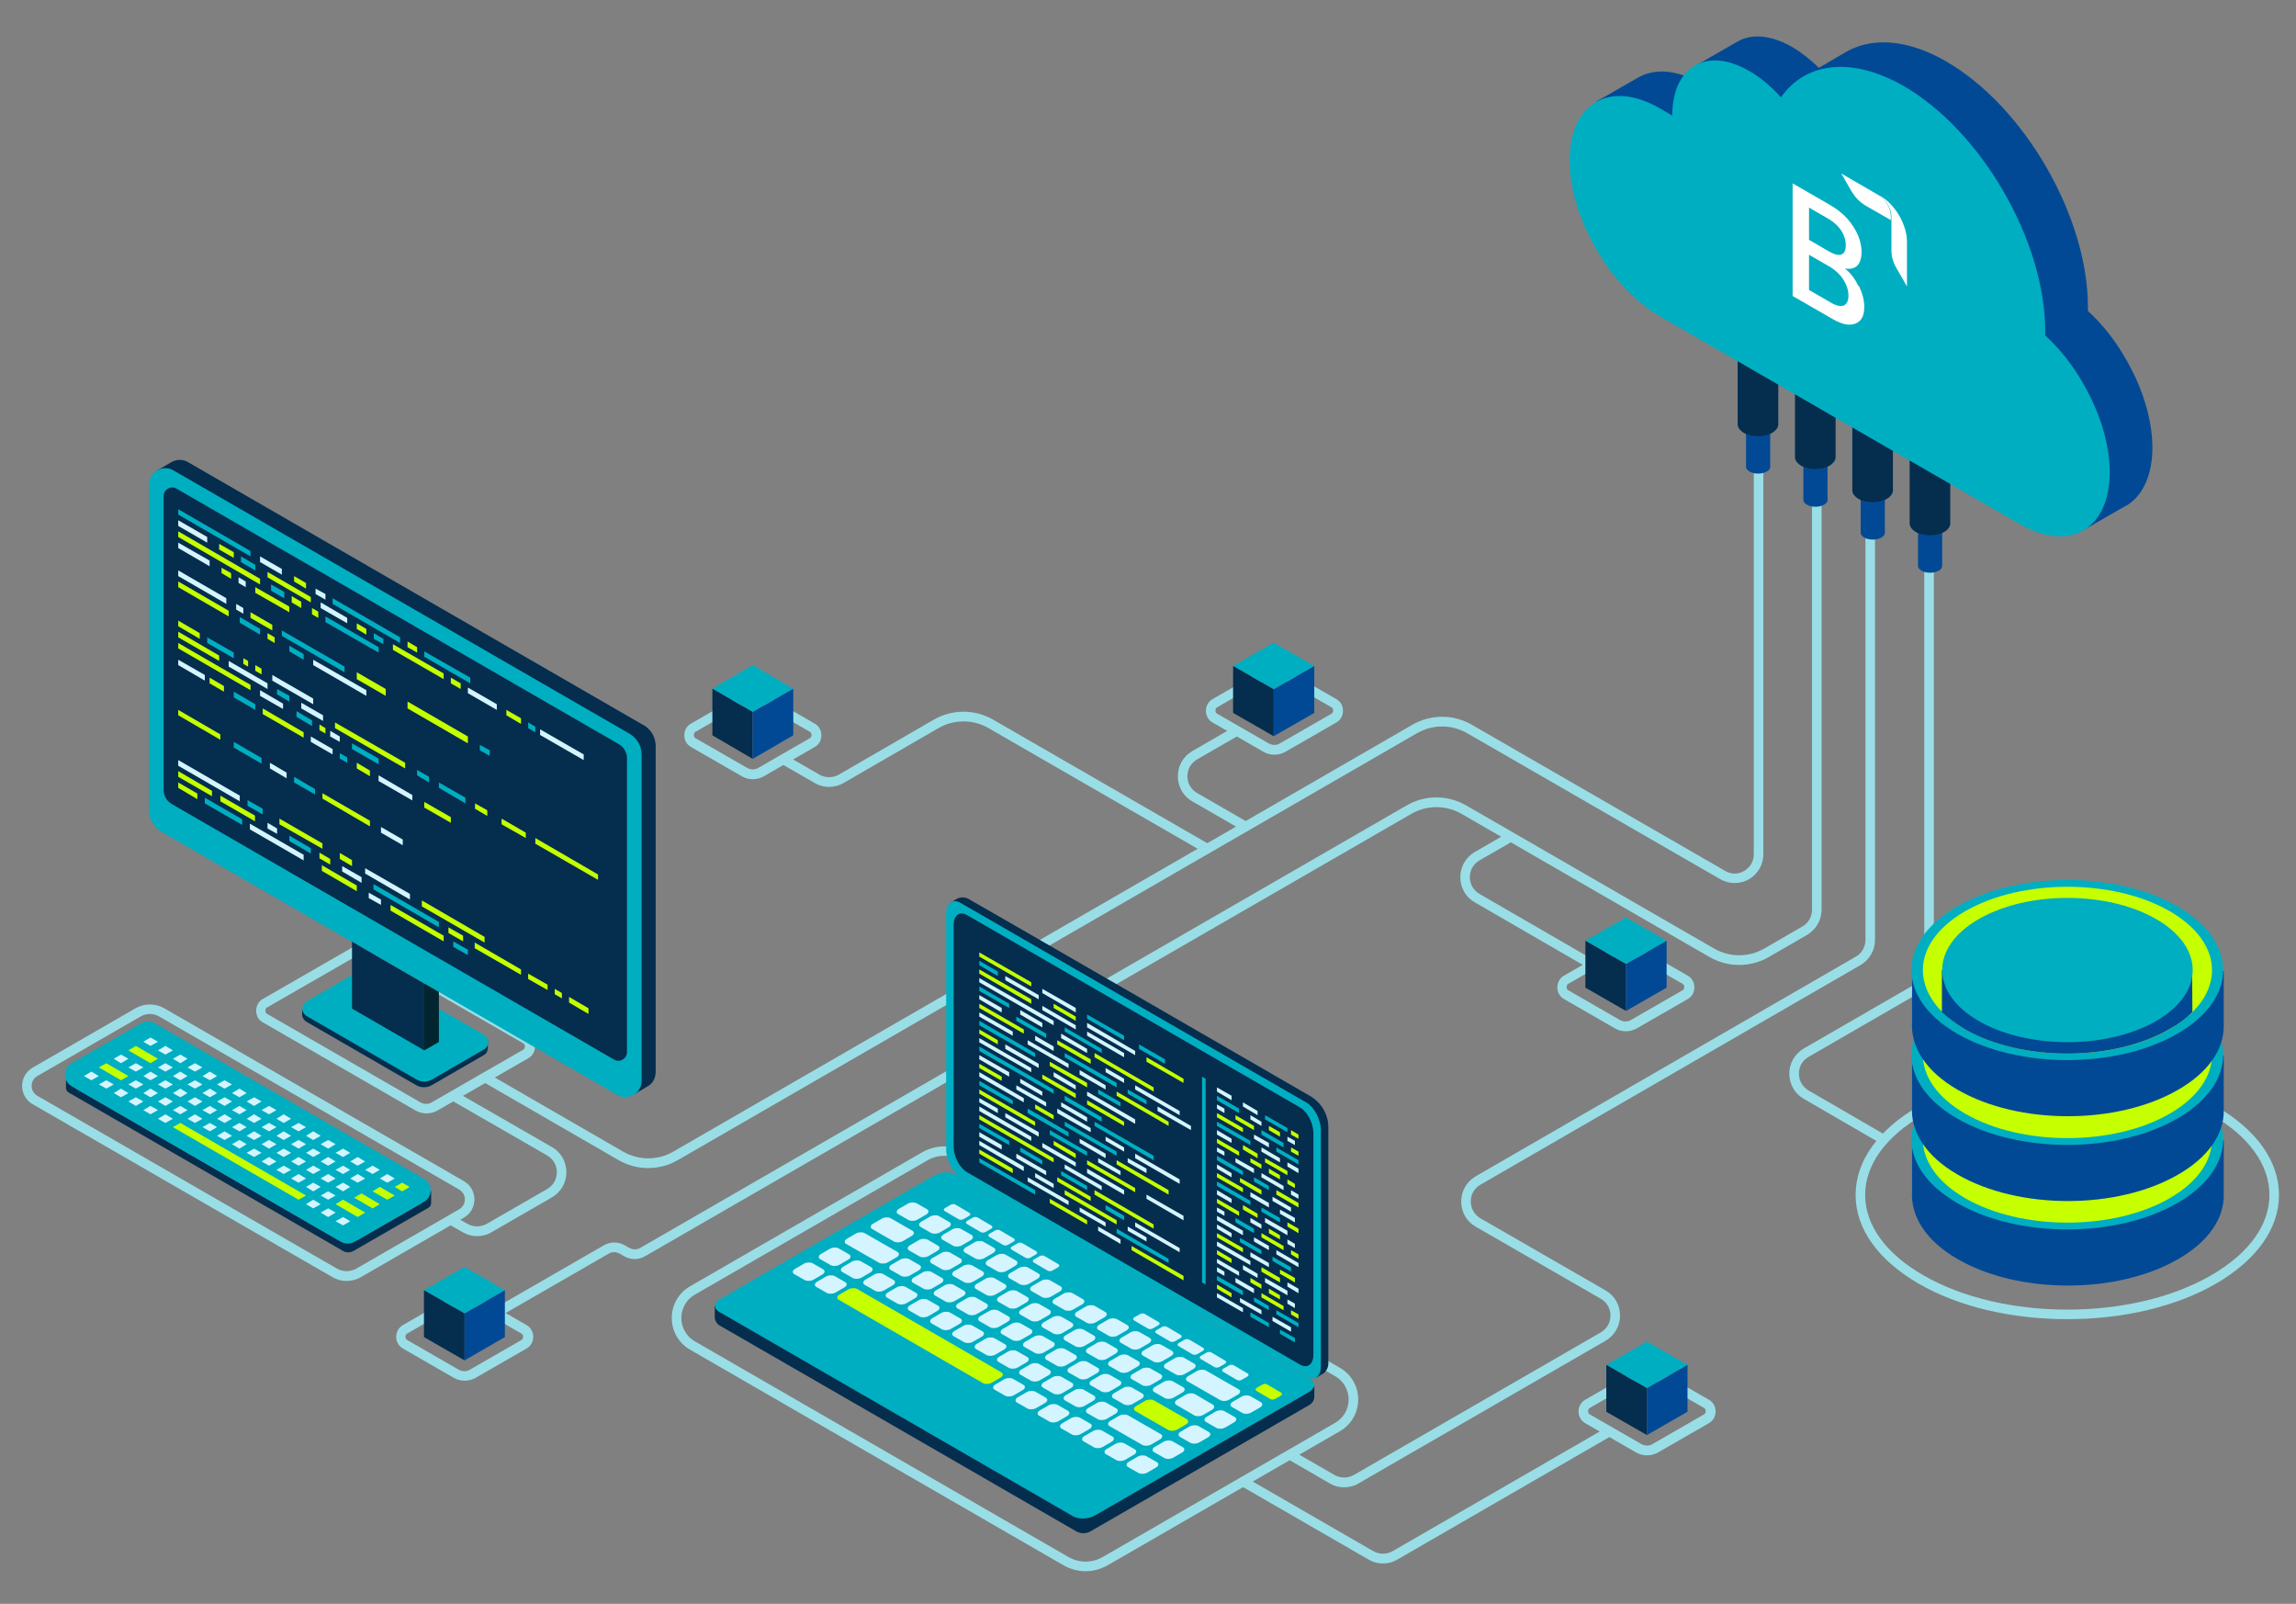 <?xml version="1.0" encoding="utf-8"?>
<!-- Generator: Adobe Illustrator 27.8.0, SVG Export Plug-In . SVG Version: 6.00 Build 0)  -->
<svg version="1.1" id="Layer_1" xmlns="http://www.w3.org/2000/svg" xmlns:xlink="http://www.w3.org/1999/xlink" x="0px" y="0px"
	 viewBox="0 0 769 537" style="enable-background:new 0 0 769 537;" xml:space="preserve">
<rect x="0" y="0" width="769" height="537" fill="#808080" stroke="none"/>
<style type="text/css">
	.st0{fill:#99DEE6;}
	.st1{fill-rule:evenodd;clip-rule:evenodd;fill:#024995;}
	.st2{fill-rule:evenodd;clip-rule:evenodd;fill:#042D4E;}
	.st3{fill:#00AEC1;}
	.st4{fill-rule:evenodd;clip-rule:evenodd;fill:#00AEC1;}
	.st5{fill-rule:evenodd;clip-rule:evenodd;fill:#D4F5FF;}
	.st6{fill-rule:evenodd;clip-rule:evenodd;fill:#C5FF00;}
	.st7{fill-rule:evenodd;clip-rule:evenodd;fill:#022530;}
	.st8{fill:#042D4E;}
	.st9{fill:#FFFFFF;}
</style>
<g>
	<path class="st0" d="M692.4,441.7c-18.8,0-36.5-4.2-49.8-11.9c-13.6-7.9-21.1-18.4-21.1-29.7s7.5-21.8,21.1-29.7l0,0
		c13.3-7.7,31-11.9,49.8-11.9s36.5,4.2,49.8,11.9c13.6,7.9,21.1,18.4,21.1,29.7s-7.5,21.8-21.1,29.7
		C728.9,437.5,711.2,441.7,692.4,441.7z M644.2,373.2L644.2,373.2c-12.6,7.3-19.5,16.8-19.5,26.9s6.9,19.7,19.5,26.9
		c13.3,7.7,30.8,11.5,48.2,11.5c17.5,0,34.9-3.8,48.2-11.5c12.6-7.3,19.5-16.8,19.5-26.9s-6.9-19.7-19.5-26.9
		C714,357.9,670.8,357.9,644.2,373.2L644.2,373.2z"/>
	<path class="st0" d="M363.6,526.1c-2.6,0-5.1-0.7-7.4-2l-125.1-72.2c-3.8-2.2-6.1-6.2-6.1-10.6s2.3-8.4,6.1-10.6l77.8-44.9
		c4.6-2.6,10.3-2.6,14.8,0L448.8,458c3.8,2.2,6.1,6.2,6.1,10.6s-2.3,8.4-6.1,10.6L371,524.1C368.7,525.4,366.1,526.1,363.6,526.1
		L363.6,526.1z M316.3,387c-2,0-4,0.5-5.8,1.6l-77.8,44.9c-2.8,1.6-4.5,4.6-4.5,7.8s1.7,6.2,4.5,7.8l125.1,72.2
		c3.6,2.1,8,2.1,11.6,0l77.8-44.9c2.8-1.6,4.5-4.6,4.5-7.8s-1.7-6.2-4.5-7.8l-125.1-72.2C320.3,387.6,318.3,387,316.3,387z
		 M309.7,387.2L309.7,387.2L309.7,387.2z"/>
	<path class="st0" d="M426.8,252.7c-1.2,0-2.4-0.3-3.5-0.9l-17.2-9.9c-1.4-0.8-2.2-2.3-2.2-3.9s0.8-3.1,2.2-3.9l17.2-9.9l0,0
		c2.2-1.3,4.9-1.3,7.1,0l17.2,9.9c1.4,0.8,2.2,2.2,2.2,3.9s-0.8,3.1-2.2,3.9l-17.2,9.9C429.3,252.4,428.1,252.7,426.8,252.7
		L426.8,252.7z M424.9,226.9l-17.2,9.9c-0.6,0.3-0.6,0.9-0.6,1.1s0,0.8,0.6,1.1l17.2,9.9c1.2,0.7,2.7,0.7,3.8,0l17.2-9.9
		c0.6-0.3,0.6-0.9,0.6-1.1s0-0.8-0.6-1.1l-17.2-9.9C427.5,226.2,426,226.2,424.9,226.9z"/>
	<path class="st0" d="M252.1,260.9c-1.2,0-2.4-0.3-3.5-0.9l-17.2-9.9c-1.4-0.8-2.2-2.2-2.2-3.9s0.8-3.1,2.2-3.9l17.2-9.9
		c2.2-1.3,4.9-1.3,7.1,0l17.2,9.9c1.4,0.8,2.2,2.2,2.2,3.9s-0.8,3.1-2.2,3.9l-17.2,9.9C254.6,260.6,253.4,260.9,252.1,260.9
		L252.1,260.9z M250.2,235.1L233,245c-0.6,0.3-0.6,0.9-0.6,1.1s0,0.8,0.6,1.1l17.2,9.9c1.2,0.7,2.7,0.7,3.8,0l17.2-9.9
		c0.6-0.3,0.6-0.9,0.6-1.1s0-0.8-0.6-1.1l-17.2-9.9C252.8,234.4,251.3,234.4,250.2,235.1z"/>
	<path class="st0" d="M155.6,462.3c-1.2,0-2.4-0.3-3.5-0.9l-17.2-9.9c-1.4-0.8-2.2-2.3-2.2-3.9c0-1.6,0.8-3.1,2.2-3.9l17.2-9.9l0,0
		c2.2-1.3,4.9-1.3,7.1,0l17.2,9.9c1.4,0.8,2.2,2.3,2.2,3.9s-0.8,3.1-2.2,3.9l-17.2,9.9C158.1,462,156.9,462.3,155.6,462.3
		L155.6,462.3z M153.6,436.6l-17.2,9.9c-0.6,0.3-0.6,0.9-0.6,1.1c0,0.2,0,0.8,0.6,1.1l17.2,9.9c1.2,0.7,2.7,0.7,3.8,0l17.2-9.9
		c0.6-0.3,0.6-0.9,0.6-1.1s0-0.8-0.6-1.1l-17.2-9.9C156.2,435.9,154.7,435.9,153.6,436.6L153.6,436.6z"/>
	<path class="st0" d="M544.5,345.3c-1.2,0-2.4-0.3-3.5-0.9l-17.2-9.9c-1.4-0.8-2.2-2.3-2.2-3.9s0.8-3.1,2.2-3.9l17.2-9.9
		c2.2-1.3,4.9-1.3,7.1,0l17.2,9.9c1.4,0.8,2.2,2.3,2.2,3.9s-0.8,3.1-2.2,3.9l-17.2,9.9C547,345,545.8,345.3,544.5,345.3L544.5,345.3
		z M541.7,318.1l0.8,1.4l-17.2,9.9c-0.6,0.3-0.6,0.9-0.6,1.1s0,0.8,0.6,1.1l17.2,9.9c1.2,0.7,2.7,0.7,3.8,0l17.2-9.9
		c0.6-0.3,0.6-0.9,0.6-1.1s0-0.8-0.6-1.1l-17.2-9.9c-1.2-0.7-2.7-0.7-3.8,0L541.7,318.1z"/>
	<path class="st0" d="M551.6,487.3c-1.2,0-2.4-0.3-3.5-0.9l-17.2-9.9c-1.4-0.8-2.2-2.3-2.2-3.9s0.8-3.1,2.2-3.9l17.2-9.9
		c2.2-1.3,4.9-1.3,7.1,0l17.2,9.9c1.4,0.8,2.2,2.3,2.2,3.9c0,1.6-0.8,3.1-2.2,3.9l-17.2,9.9C554.1,487,552.9,487.3,551.6,487.3
		L551.6,487.3z M551.6,461c-0.7,0-1.3,0.2-1.9,0.5l0,0l-17.2,9.9c-0.6,0.3-0.6,0.9-0.6,1.1s0,0.8,0.6,1.1l17.2,9.9
		c1.2,0.7,2.7,0.7,3.8,0l17.2-9.9c0.6-0.3,0.6-0.9,0.6-1.1s0-0.8-0.6-1.1l-17.2-9.9C552.9,461.2,552.2,461,551.6,461z M548.9,460.2
		L548.9,460.2L548.9,460.2z"/>
	<path class="st0" d="M116.1,428.9c-1.7,0-3.3-0.4-4.8-1.3L10.9,369.7c-2.2-1.3-3.5-3.6-3.5-6.1s1.3-4.8,3.5-6.1l34.5-19.9
		c3-1.7,6.7-1.7,9.6,0l100.4,57.9c2.2,1.3,3.5,3.6,3.5,6.1s-1.3,4.8-3.5,6.1l-34.5,19.9C119.4,428.5,117.7,428.9,116.1,428.9
		L116.1,428.9z M50.2,339.5c-1.1,0-2.2,0.3-3.2,0.9l0,0l-34.5,19.9c-1.2,0.7-1.9,1.9-1.9,3.3s0.7,2.6,1.9,3.3l100.4,57.9
		c2,1.1,4.4,1.1,6.4,0l34.5-19.9c1.2-0.7,1.9-1.9,1.9-3.3s-0.7-2.6-1.9-3.3L53.4,340.4C52.4,339.8,51.3,339.5,50.2,339.5z
		 M46.2,338.9L46.2,338.9L46.2,338.9z"/>
	<path class="st0" d="M142.8,372.8c-1.2,0-2.4-0.3-3.5-0.9L88,342.3c-1.4-0.8-2.2-2.2-2.2-3.9c0-1.6,0.8-3.1,2.2-3.9l30.6-17.6l0,0
		c2.2-1.3,4.9-1.3,7.1,0l51.3,29.6c1.4,0.8,2.2,2.3,2.2,3.9s-0.8,3.1-2.2,3.9l-30.6,17.6C145.3,372.5,144.1,372.8,142.8,372.8
		L142.8,372.8z M120.1,319.7l-30.6,17.6c-0.6,0.3-0.6,0.9-0.6,1.1s0,0.8,0.6,1.1l51.3,29.6c1.2,0.7,2.7,0.7,3.8,0l30.6-17.6
		c0.6-0.3,0.6-0.9,0.6-1.1s0-0.8-0.6-1.1l-51.3-29.6C122.7,319,121.2,319,120.1,319.7L120.1,319.7z"/>
	<path class="st0" d="M217.1,391.1c-3.5,0-6.9-0.9-10-2.7l-45.2-26.1c-0.8-0.4-1-1.4-0.6-2.2c0.4-0.8,1.4-1,2.2-0.6l45.2,26.1
		c5.2,3,11.6,3,16.8,0L473,242.7c6.2-3.6,13.8-3.6,20,0l84.8,48.9c2,1.2,4.4,1.2,6.4,0s3.2-3.2,3.2-5.6V157.5c0-0.9,0.7-1.6,1.6-1.6
		s1.6,0.7,1.6,1.6V286c0,3.5-1.8,6.6-4.8,8.4c-3,1.7-6.6,1.7-9.6,0l-84.8-48.9c-5.2-3-11.6-3-16.8,0L227.1,388.4
		C224,390.2,220.6,391.1,217.1,391.1L217.1,391.1z"/>
	<path class="st0" d="M450.2,498c-1.7,0-3.3-0.4-4.8-1.3l-13.5-7.8c-0.8-0.4-1-1.4-0.6-2.2s1.4-1,2.2-0.6l13.5,7.8
		c2,1.1,4.4,1.1,6.4,0l82.8-47.8c2-1.2,3.2-3.2,3.2-5.6s-1.2-4.4-3.2-5.6l-42-24.2c-3-1.7-4.8-4.9-4.8-8.4s1.8-6.6,4.8-8.4
		l127.4-73.6c2-1.1,3.2-3.3,3.2-5.6V176.9c0-0.9,0.7-1.6,1.6-1.6s1.6,0.7,1.6,1.6v137.8c0,3.4-1.8,6.6-4.8,8.4l-127.4,73.6
		c-2,1.2-3.2,3.2-3.2,5.6c0,2.3,1.2,4.4,3.2,5.6l42,24.2c3,1.7,4.8,4.9,4.8,8.4s-1.8,6.6-4.8,8.4L455,496.7
		C453.5,497.6,451.8,498,450.2,498L450.2,498z"/>
	<path class="st0" d="M167.6,440.4c-0.6,0-1.1-0.3-1.4-0.8c-0.4-0.8-0.2-1.8,0.6-2.2l35.4-20.4c2.2-1.3,4.9-1.3,7.1,0l1.4,0.8
		c1.2,0.7,2.7,0.7,3.8,0l256.6-148.1c6.2-3.6,13.8-3.6,20,0l83,47.9c5.2,3,11.6,3,16.8,0l12.8-7.4c2-1.1,3.2-3.3,3.2-5.6V166.8
		c0-0.9,0.7-1.6,1.6-1.6s1.6,0.7,1.6,1.6v137.8c0,3.4-1.8,6.6-4.8,8.4l-12.8,7.4c-6.2,3.6-13.8,3.6-20,0l-83-47.9
		c-5.2-3-11.6-3-16.8,0L216.1,420.6c-2.2,1.3-4.9,1.3-7.1,0l-1.4-0.8c-1.2-0.7-2.7-0.7-3.8,0l-35.4,20.4
		C168.1,440.3,167.9,440.4,167.6,440.4L167.6,440.4z"/>
	<path class="st0" d="M646.1,330.4c-0.9,0-1.6-0.7-1.6-1.6V186.4c0-0.9,0.7-1.6,1.6-1.6s1.6,0.7,1.6,1.6v142.4
		C647.7,329.7,647,330.4,646.1,330.4z"/>
	<path class="st0" d="M630.6,383c-0.3,0-0.5,0-0.8-0.2l-25.7-14.9c-3-1.7-4.8-4.9-4.8-8.4s1.8-6.6,4.8-8.4l41.2-23.8
		c0.8-0.4,1.8-0.2,2.2,0.6c0.4,0.8,0.2,1.8-0.6,2.2l-41.2,23.8c-2,1.2-3.2,3.2-3.2,5.6c0,2.3,1.2,4.4,3.2,5.6l25.7,14.9
		c0.8,0.4,1,1.4,0.6,2.2C631.7,382.7,631.2,383,630.6,383L630.6,383z"/>
	<path class="st0" d="M159.8,413.9c-1.7,0-3.3-0.4-4.8-1.3l-4.6-2.6c-0.8-0.4-1-1.4-0.6-2.2c0.4-0.8,1.4-1,2.2-0.6l4.6,2.6
		c2,1.1,4.4,1.1,6.4,0l20.3-11.7c2-1.2,3.2-3.2,3.2-5.6s-1.2-4.4-3.2-5.6l-31.8-18.3c-0.8-0.4-1-1.4-0.6-2.2c0.4-0.8,1.4-1,2.2-0.6
		l31.8,18.3c3,1.7,4.8,4.9,4.8,8.4s-1.8,6.6-4.8,8.4l-20.3,11.7C163.1,413.5,161.4,413.9,159.8,413.9L159.8,413.9z"/>
	<path class="st0" d="M463.2,523.5c-1.7,0-3.3-0.4-4.8-1.3l-42.8-24.7c-0.8-0.4-1-1.4-0.6-2.2s1.4-1,2.2-0.6l42.8,24.7
		c2,1.1,4.4,1.1,6.4,0l70.8-40.9c0.8-0.4,1.8-0.2,2.2,0.6c0.4,0.8,0.2,1.8-0.6,2.2L468,522.2C466.5,523.1,464.8,523.5,463.2,523.5
		L463.2,523.5z"/>
	<path class="st0" d="M532.2,324c-0.3,0-0.5,0-0.8-0.2l-37.5-21.7c-3-1.7-4.8-4.9-4.8-8.4s1.8-6.6,4.8-8.4l10.6-6.1
		c0.8-0.4,1.8-0.2,2.2,0.6c0.4,0.8,0.2,1.8-0.6,2.2l-10.6,6.1c-2,1.2-3.2,3.2-3.2,5.6s1.2,4.4,3.2,5.6L533,321
		c0.8,0.4,1,1.4,0.6,2.2C533.3,323.7,532.8,324,532.2,324L532.2,324z"/>
	<path class="st0" d="M417.1,278.3c-0.3,0-0.5,0-0.8-0.2l-17-9.8c-3-1.7-4.8-4.9-4.8-8.4s1.8-6.6,4.8-8.4l13.7-7.9
		c0.8-0.4,1.8-0.2,2.2,0.6c0.4,0.8,0.2,1.8-0.6,2.2l-13.7,7.9c-2,1.2-3.2,3.2-3.2,5.6s1.2,4.4,3.2,5.6l17,9.8c0.8,0.4,1,1.4,0.6,2.2
		C418.2,278,417.7,278.3,417.1,278.3L417.1,278.3z"/>
	<path class="st0" d="M404.2,285.7c-0.3,0-0.5,0-0.8-0.2l-72.3-41.7c-5.2-3-11.6-3-16.8,0l-31.8,18.4c-3,1.7-6.7,1.7-9.6,0
		l-11.1-6.4c-0.8-0.4-1-1.4-0.6-2.2c0.4-0.8,1.4-1,2.2-0.6l11.1,6.4c2,1.1,4.4,1.1,6.4,0l31.8-18.4c6.2-3.6,13.8-3.6,20,0l72.3,41.7
		c0.8,0.4,1,1.4,0.6,2.2C405.3,285.4,404.8,285.7,404.2,285.7L404.2,285.7z"/>
</g>
<g>
	<path class="st1" d="M623.2,164.6l8.1,1.4v12.4l0,0c0,0.6-0.4,1.2-1.2,1.6c-1.6,0.9-4.1,0.9-5.7,0c-0.8-0.5-1.2-1-1.2-1.6l0,0
		L623.2,164.6L623.2,164.6z"/>
	<path class="st2" d="M620.4,140.9l13.6,7.8v15.5l0,0c0,1-0.7,2-2,2.8c-2.7,1.5-7,1.5-9.6,0c-1.3-0.8-2-1.8-2-2.8l0,0V140.9z"/>
	<path class="st1" d="M604,153.6l8.1,1.4v12.4l0,0c0,0.6-0.4,1.2-1.2,1.6c-1.6,0.9-4.1,0.9-5.7,0c-0.8-0.5-1.2-1-1.2-1.6l0,0
		L604,153.6L604,153.6z"/>
	<path class="st2" d="M601.2,129.8l13.6,7.8v15.5l0,0c0,1-0.7,2-2,2.8c-2.7,1.5-7,1.5-9.6,0c-1.3-0.8-2-1.8-2-2.8l0,0V129.8z"/>
	<path class="st1" d="M584.8,142.5l8.1,1.4v12.4l0,0c0,0.6-0.4,1.2-1.2,1.6c-1.6,0.9-4.1,0.9-5.7,0c-0.8-0.5-1.2-1-1.2-1.6l0,0
		L584.8,142.5L584.8,142.5z"/>
	<path class="st2" d="M582,118.8l13.6,7.8v15.5l0,0c0,1-0.7,2-2,2.8c-2.7,1.5-7,1.5-9.6,0c-1.3-0.8-2-1.8-2-2.8l0,0V118.8z"/>
	<path class="st1" d="M642.4,175.7l8.1,1.4v12.4l0,0c0,0.6-0.4,1.2-1.2,1.6c-1.6,0.9-4.1,0.9-5.7,0c-0.8-0.5-1.2-1-1.2-1.6l0,0
		L642.4,175.7L642.4,175.7z"/>
	<path class="st2" d="M639.6,152l13.6,7.8v15.5l0,0c0,1-0.7,2-2,2.8c-2.7,1.5-7,1.5-9.6,0c-1.3-0.8-2-1.8-2-2.8l0,0V152L639.6,152z"
		/>
	<g>
		<path class="st1" d="M534.5,34.1l14.1-8.1l0,0c5.5-3.2,13-2.8,21.4,2.1l4.3,2.5c0-2.1,0.2-4.1,0.6-5.8l-7.2-2.7l14.1-8.1l0,0
			c4.7-2.8,11.2-2.4,18.4,1.7c3.1,1.8,6.1,4.2,9,7l8.9-5.2c8.8-5.2,20.9-4.4,33.8,3.1c26.1,15.1,47.4,51.9,47.4,82.1s0,1,0,1.4
			c4.8,4.4,9.2,9.9,12.7,16.1c5.7,9.8,8.9,20.4,8.9,29.7s-3.3,16.2-8.7,19.4l0,0h-0.1l0,0l-14.3,8.2l2.2-6.7c-2.9-0.6-6-1.8-9.2-3.6
			L570.2,97.6c-8.1-4.7-15.7-12.7-21.3-22.5c-5.7-9.8-8.9-20.4-8.9-29.7s0.4-6.3,1.2-8.9l-6.5-2.4H534.5z"/>
		<path class="st3" d="M555.8,36.2l4.3,2.5c0-16.5,11.6-23.2,25.8-14.9c3.7,2.1,7.3,5.1,10.6,8.8c8.4-12,24-13.6,41.1-3.8
			c26.1,15.1,47.4,51.9,47.4,82.1s0,1,0,1.4c4.8,4.4,9.2,9.9,12.7,16.1c5.7,9.8,8.9,20.4,8.9,29.7c0,19.2-13.5,27-30.1,17.4
			l-120.6-69.6c-8.1-4.7-15.7-12.7-21.3-22.5c-5.7-9.8-8.9-20.4-8.9-29.7C525.7,34.5,539.2,26.7,555.8,36.2"/>
	</g>
</g>
<g>
	<path class="st2" d="M318.6,302l122.2,159.3c0,0,1-0.6,2.1-1.2c1.2-0.7,2-2.1,2-3.5v-79.2c0-4.2-2.3-8.1-5.9-10.3
		c-22.3-12.9-100.9-58.3-114.6-66.1c-1.3-0.7-2.8-0.7-4,0C319.5,301.5,318.7,302,318.6,302L318.6,302z"/>
	<path class="st2" d="M239.4,437.3l200.8,26.5v3.8c0,1.1-0.6,2.2-1.6,2.8c-9.8,5.6-61.4,35.5-73.3,42.3c-1.5,0.9-3.4,0.9-4.9,0
		c-16-9.3-106.2-61.3-119.4-68.9c-1-0.6-1.6-1.7-1.6-2.8C239.4,439.4,239.4,437.4,239.4,437.3L239.4,437.3z"/>
	<path class="st4" d="M312.9,393.6c2.2-1.3,5.5-1.4,7.4-0.3l118.6,68.5c1.9,1.1,1.7,3-0.5,4.3l-71.6,41.3c-2.2,1.3-5.5,1.4-7.4,0.3
		l-118.6-68.5c-1.9-1.1-1.7-3,0.5-4.3L312.9,393.6z"/>
	<path class="st4" d="M442.4,378.4c0-3.5-2.2-7.7-4.8-9.2l-115.9-66.9c-2.7-1.5-4.8,0-4.8,3.6v79c0,3.5,2.2,7.7,4.8,9.2L437.6,461
		c2.7,1.5,4.8,0,4.8-3.6V378.4L442.4,378.4z"/>
	<path class="st2" d="M439.9,379.4c0-3.3-2-7.2-4.5-8.6l-111.5-64.4c-2.5-1.4-4.5,0-4.5,3.4v74.1c0,3.3,2,7.2,4.5,8.6l111.5,64.4
		c2.5,1.4,4.5,0,4.5-3.4V379.4L439.9,379.4z"/>
	<g>
		<path class="st5" d="M401,459c0.9-0.5,2.2-0.5,2.9-0.1l11,6.3c0.7,0.4,0.6,1.2-0.2,1.7l-3.1,1.8c-0.9,0.5-2.2,0.5-2.9,0.1l-11-6.3
			c-0.7-0.4-0.6-1.2,0.2-1.7L401,459z"/>
		<path class="st5" d="M311.6,407.3c0.9-0.5,2.2-0.5,2.9-0.1l3.5,2c0.7,0.4,0.6,1.2-0.2,1.7l-3.1,1.8c-0.9,0.5-2.2,0.5-2.9,0.1
			l-3.5-2c-0.7-0.4-0.6-1.2,0.2-1.7L311.6,407.3z"/>
		<path class="st5" d="M397.3,466.9c0.9-0.5,2.2-0.5,2.9-0.1l6,3.5c0.7,0.4,0.6,1.2-0.2,1.7l-3.1,1.8c-0.9,0.5-2.2,0.5-2.9,0.1
			l-6-3.5c-0.7-0.4-0.6-1.2,0.2-1.7L397.3,466.9z"/>
		<path class="st6" d="M383.6,469c0.9-0.5,2.2-0.5,2.9-0.1l11,6.3c0.7,0.4,0.6,1.2-0.2,1.7l-3.1,1.8c-0.9,0.5-2.2,0.5-2.9,0.1
			l-11-6.3c-0.7-0.4-0.6-1.2,0.2-1.7L383.6,469z"/>
		<path class="st5" d="M374.9,474c0.9-0.5,2.2-0.5,2.9-0.1l11,6.3c0.7,0.4,0.6,1.2-0.2,1.7l-3.1,1.8c-0.9,0.5-2.2,0.5-2.9,0.1
			l-11-6.3c-0.7-0.4-0.6-1.2,0.2-1.7L374.9,474z"/>
		<path class="st6" d="M284.2,431.7c0.9-0.5,2.2-0.5,2.9-0.1l48.3,27.9c0.7,0.4,0.6,1.2-0.2,1.7l-3.1,1.8c-0.9,0.5-2.2,0.5-2.9,0.1
			l-48.3-27.9c-0.7-0.4-0.6-1.2,0.2-1.7L284.2,431.7z"/>
		<path class="st5" d="M373.7,483.4c0.9-0.5,2.2-0.5,2.9-0.1l3.5,2c0.7,0.4,0.6,1.2-0.2,1.7l-3.1,1.8c-0.9,0.5-2.2,0.5-2.9,0.1
			l-3.5-2c-0.7-0.4-0.6-1.2,0.2-1.7L373.7,483.4z"/>
		<path class="st5" d="M348.8,428.8c0.9-0.5,2.2-0.5,2.9-0.1l3.5,2c0.7,0.4,0.6,1.2-0.2,1.7l-3.1,1.8c-0.9,0.5-2.2,0.5-2.9,0.1
			l-3.5-2c-0.7-0.4-0.6-1.2,0.2-1.7L348.8,428.8z"/>
		<path class="st5" d="M337.7,432.4c0.9-0.5,2.2-0.5,2.9-0.1l3.5,2c0.7,0.4,0.6,1.2-0.2,1.7l-3.1,1.8c-0.9,0.5-2.2,0.5-2.9,0.1
			l-3.5-2c-0.7-0.4-0.6-1.2,0.2-1.7L337.7,432.4z"/>
		<path class="st5" d="M331.4,438.9c0.9-0.5,2.2-0.5,2.9-0.1l3.5,2c0.7,0.4,0.6,1.2-0.2,1.7l-3.1,1.8c-0.9,0.5-2.2,0.5-2.9,0.1
			l-3.5-2c-0.7-0.4-0.6-1.2,0.2-1.7L331.4,438.9z"/>
		<path class="st5" d="M322.7,443.9c0.9-0.5,2.2-0.5,2.9-0.1l3.5,2c0.7,0.4,0.6,1.2-0.2,1.7l-3.1,1.8c-0.9,0.5-2.2,0.5-2.9,0.1
			l-3.5-2c-0.7-0.4-0.6-1.2,0.2-1.7L322.7,443.9z"/>
		<path class="st5" d="M378.7,446.1c0.9-0.5,2.2-0.5,2.9-0.1l3.5,2c0.7,0.4,0.6,1.2-0.2,1.7l-3.1,1.8c-0.9,0.5-2.2,0.5-2.9,0.1
			l-3.5-2c-0.7-0.4-0.6-1.2,0.2-1.7L378.7,446.1z"/>
		<path class="st5" d="M367.5,449.6c0.9-0.5,2.2-0.5,2.9-0.1l3.5,2c0.7,0.4,0.6,1.2-0.2,1.7l-3.1,1.8c-0.9,0.5-2.2,0.5-2.9,0.1
			l-3.5-2c-0.7-0.4-0.6-1.2,0.2-1.7L367.5,449.6z"/>
		<path class="st5" d="M361.3,456.1c0.9-0.5,2.2-0.5,2.9-0.1l3.5,2c0.7,0.4,0.6,1.2-0.2,1.7l-3.1,1.8c-0.9,0.5-2.2,0.5-2.9,0.1
			l-3.5-2c-0.7-0.4-0.6-1.2,0.2-1.7L361.3,456.1z"/>
		<path class="st5" d="M352.6,461.1c0.9-0.5,2.2-0.5,2.9-0.1l3.5,2c0.7,0.4,0.6,1.2-0.2,1.7l-3.1,1.8c-0.9,0.5-2.2,0.5-2.9,0.1
			l-3.5-2c-0.7-0.4-0.6-1.2,0.2-1.7L352.6,461.1z"/>
		<path class="st5" d="M319,411.6c0.9-0.5,2.2-0.5,2.9-0.1l3.5,2c0.7,0.4,0.6,1.2-0.2,1.7l-3.1,1.8c-0.9,0.5-2.2,0.5-2.9,0.1l-3.5-2
			c-0.7-0.4-0.6-1.2,0.2-1.7L319,411.6z"/>
		<path class="st5" d="M307.8,415.2c0.9-0.5,2.2-0.5,2.9-0.1l3.5,2c0.7,0.4,0.6,1.2-0.2,1.7l-3.1,1.8c-0.9,0.5-2.2,0.5-2.9,0.1
			l-3.5-2c-0.7-0.4-0.6-1.2,0.2-1.7L307.8,415.2z"/>
		<path class="st5" d="M301.6,421.7c0.9-0.5,2.2-0.5,2.9-0.1l3.5,2c0.7,0.4,0.6,1.2-0.2,1.7l-3.1,1.8c-0.9,0.5-2.2,0.5-2.9,0.1
			l-3.5-2c-0.7-0.4-0.6-1.2,0.2-1.7L301.6,421.7L301.6,421.7z"/>
		<path class="st5" d="M292.9,426.7c0.9-0.5,2.2-0.5,2.9-0.1l3.5,2c0.7,0.4,0.6,1.2-0.2,1.7l-3.1,1.8c-0.9,0.5-2.2,0.5-2.9,0.1
			l-3.5-2c-0.7-0.4-0.6-1.2,0.2-1.7L292.9,426.7z"/>
		<path class="st5" d="M393.6,454.7c0.9-0.5,2.2-0.5,2.9-0.1l3.5,2c0.7,0.4,0.6,1.2-0.2,1.7l-3.1,1.8c-0.9,0.5-2.2,0.5-2.9,0.1
			l-3.5-2c-0.7-0.4-0.6-1.2,0.2-1.7L393.6,454.7z"/>
		<path class="st5" d="M382.4,458.3c0.9-0.5,2.2-0.5,2.9-0.1l3.5,2c0.7,0.4,0.6,1.2-0.2,1.7l-3.1,1.8c-0.9,0.5-2.2,0.5-2.9,0.1
			l-3.5-2c-0.7-0.4-0.6-1.2,0.2-1.7L382.4,458.3z"/>
		<path class="st5" d="M376.2,464.7c0.9-0.5,2.2-0.5,2.9-0.1l3.5,2c0.7,0.4,0.6,1.2-0.2,1.7l-3.1,1.8c-0.9,0.5-2.2,0.5-2.9,0.1
			l-3.5-2c-0.7-0.4-0.6-1.2,0.2-1.7L376.2,464.7z"/>
		<path class="st5" d="M367.5,469.7c0.9-0.5,2.2-0.5,2.9-0.1l3.5,2c0.7,0.4,0.6,1.2-0.2,1.7l-3.1,1.8c-0.9,0.5-2.2,0.5-2.9,0.1
			l-3.5-2c-0.7-0.4-0.6-1.2,0.2-1.7L367.5,469.7z"/>
		<path class="st5" d="M358.8,474.8c0.9-0.5,2.2-0.5,2.9-0.1l3.5,2c0.7,0.4,0.6,1.2-0.2,1.7l-3.1,1.8c-0.9,0.5-2.2,0.5-2.9,0.1
			l-3.5-2c-0.7-0.4-0.6-1.2,0.2-1.7L358.8,474.8z"/>
		<path class="st5" d="M333.9,420.2c0.9-0.5,2.2-0.5,2.9-0.1l3.5,2c0.7,0.4,0.6,1.2-0.2,1.7l-3.1,1.8c-0.9,0.5-2.2,0.5-2.9,0.1
			l-3.5-2c-0.7-0.4-0.6-1.2,0.2-1.7L333.9,420.2L333.9,420.2z"/>
		<path class="st5" d="M322.7,423.8c0.9-0.5,2.2-0.5,2.9-0.1l3.5,2c0.7,0.4,0.6,1.2-0.2,1.7l-3.1,1.8c-0.9,0.5-2.2,0.5-2.9,0.1
			l-3.5-2c-0.7-0.4-0.6-1.2,0.2-1.7L322.7,423.8L322.7,423.8z"/>
		<path class="st5" d="M316.5,430.3c0.9-0.5,2.2-0.5,2.9-0.1l3.5,2c0.7,0.4,0.6,1.2-0.2,1.7l-3.1,1.8c-0.9,0.5-2.2,0.5-2.9,0.1
			l-3.5-2c-0.7-0.4-0.6-1.2,0.2-1.7L316.5,430.3z"/>
		<path class="st5" d="M307.8,435.3c0.9-0.5,2.2-0.5,2.9-0.1l3.5,2c0.7,0.4,0.6,1.2-0.2,1.7l-3.1,1.8c-0.9,0.5-2.2,0.5-2.9,0.1
			l-3.5-2c-0.7-0.4-0.6-1.2,0.2-1.7L307.8,435.3z"/>
		<path class="st5" d="M363.8,437.4c0.9-0.5,2.2-0.5,2.9-0.1l3.5,2c0.7,0.4,0.6,1.2-0.2,1.7l-3.1,1.8c-0.9,0.5-2.2,0.5-2.9,0.1
			l-3.5-2c-0.7-0.4-0.6-1.2,0.2-1.7L363.8,437.4z"/>
		<path class="st5" d="M352.6,441c0.9-0.5,2.2-0.5,2.9-0.1l3.5,2c0.7,0.4,0.6,1.2-0.2,1.7l-3.1,1.8c-0.9,0.5-2.2,0.5-2.9,0.1l-3.5-2
			c-0.7-0.4-0.6-1.2,0.2-1.7L352.6,441z"/>
		<path class="st5" d="M346.4,447.5c0.9-0.5,2.2-0.5,2.9-0.1l3.5,2c0.7,0.4,0.6,1.2-0.2,1.7l-3.1,1.8c-0.9,0.5-2.2,0.5-2.9,0.1
			l-3.5-2c-0.7-0.4-0.6-1.2,0.2-1.7L346.4,447.5z"/>
		<path class="st5" d="M337.7,452.5c0.9-0.5,2.2-0.5,2.9-0.1l3.5,2c0.7,0.4,0.6,1.2-0.2,1.7l-3.1,1.8c-0.9,0.5-2.2,0.5-2.9,0.1
			l-3.5-2c-0.7-0.4-0.6-1.2,0.2-1.7L337.7,452.5z"/>
		<path class="st5" d="M295.4,408c0.9-0.5,2.2-0.5,2.9-0.1l7.3,4.2c0.7,0.4,0.6,1.2-0.2,1.7l-3.1,1.8c-0.9,0.5-2.2,0.5-2.9,0.1
			l-7.3-4.2c-0.7-0.4-0.6-1.2,0.2-1.7L295.4,408z"/>
		<path class="st5" d="M286.7,413c0.9-0.5,2.2-0.5,2.9-0.1l11,6.3c0.7,0.4,0.6,1.2-0.2,1.7l-3.1,1.8c-0.9,0.5-2.2,0.5-2.9,0.1
			l-11-6.3c-0.7-0.4-0.6-1.2,0.2-1.7L286.7,413z"/>
		<path class="st5" d="M304.1,403c0.9-0.5,2.2-0.5,2.9-0.1l3.5,2c0.7,0.4,0.6,1.2-0.2,1.7l-3.1,1.8c-0.9,0.5-2.2,0.5-2.9,0.1l-3.5-2
			c-0.7-0.4-0.6-1.2,0.2-1.7L304.1,403z"/>
		<path class="st5" d="M389.9,462.6c0.9-0.5,2.2-0.5,2.9-0.1l3.5,2c0.7,0.4,0.6,1.2-0.2,1.7L393,468c-0.9,0.5-2.2,0.5-2.9,0.1
			l-3.5-2c-0.7-0.4-0.6-1.2,0.2-1.7L389.9,462.6z"/>
		<path class="st5" d="M366.2,479.1c0.9-0.5,2.2-0.5,2.9-0.1l3.5,2c0.7,0.4,0.6,1.2-0.2,1.7l-3.1,1.8c-0.9,0.5-2.2,0.5-2.9,0.1
			l-3.5-2c-0.7-0.4-0.6-1.2,0.2-1.7L366.2,479.1z"/>
		<path class="st5" d="M341.4,424.5c0.9-0.5,2.2-0.5,2.9-0.1l3.5,2c0.7,0.4,0.6,1.2-0.2,1.7l-3.1,1.8c-0.9,0.5-2.2,0.5-2.9,0.1
			l-3.5-2c-0.7-0.4-0.6-1.2,0.2-1.7L341.4,424.5L341.4,424.5z"/>
		<path class="st5" d="M330.2,428.1c0.9-0.5,2.2-0.5,2.9-0.1l3.5,2c0.7,0.4,0.6,1.2-0.2,1.7l-3.1,1.8c-0.9,0.5-2.2,0.5-2.9,0.1
			l-3.5-2c-0.7-0.4-0.6-1.2,0.2-1.7L330.2,428.1z"/>
		<path class="st5" d="M324,434.6c0.9-0.5,2.2-0.5,2.9-0.1l3.5,2c0.7,0.4,0.6,1.2-0.2,1.7l-3.1,1.8c-0.9,0.5-2.2,0.5-2.9,0.1l-3.5-2
			c-0.7-0.4-0.6-1.2,0.2-1.7L324,434.6z"/>
		<path class="st5" d="M315.3,439.6c0.9-0.5,2.2-0.5,2.9-0.1l3.5,2c0.7,0.4,0.6,1.2-0.2,1.7l-3.1,1.8c-0.9,0.5-2.2,0.5-2.9,0.1
			l-3.5-2c-0.7-0.4-0.6-1.2,0.2-1.7L315.3,439.6z"/>
		<path class="st5" d="M371.2,441.8c0.9-0.5,2.2-0.5,2.9-0.1l3.5,2c0.7,0.4,0.6,1.2-0.2,1.7l-3.1,1.8c-0.9,0.5-2.2,0.5-2.9,0.1
			l-3.5-2c-0.7-0.4-0.6-1.2,0.2-1.7L371.2,441.8z"/>
		<path class="st5" d="M360,445.3c0.9-0.5,2.2-0.5,2.9-0.1l3.5,2c0.7,0.4,0.6,1.2-0.2,1.7l-3.1,1.8c-0.9,0.5-2.2,0.5-2.9,0.1l-3.5-2
			c-0.7-0.4-0.6-1.2,0.2-1.7L360,445.3z"/>
		<path class="st5" d="M353.8,451.8c0.9-0.5,2.2-0.5,2.9-0.1l3.5,2c0.7,0.4,0.6,1.2-0.2,1.7l-3.1,1.8c-0.9,0.5-2.2,0.5-2.9,0.1
			l-3.5-2c-0.7-0.4-0.6-1.2,0.2-1.7L353.8,451.8z"/>
		<path class="st5" d="M345.1,456.8c0.9-0.5,2.2-0.5,2.9-0.1l3.5,2c0.7,0.4,0.6,1.2-0.2,1.7l-3.1,1.8c-0.9,0.5-2.2,0.5-2.9,0.1
			l-3.5-2c-0.7-0.4-0.6-1.2,0.2-1.7L345.1,456.8z"/>
		<path class="st5" d="M386.1,450.4c0.9-0.5,2.2-0.5,2.9-0.1l3.5,2c0.7,0.4,0.6,1.2-0.2,1.7l-3.1,1.8c-0.9,0.5-2.2,0.5-2.9,0.1
			l-3.5-2c-0.7-0.4-0.6-1.2,0.2-1.7L386.1,450.4z"/>
		<path class="st5" d="M374.9,453.9c0.9-0.5,2.2-0.5,2.9-0.1l3.5,2c0.7,0.4,0.6,1.2-0.2,1.7l-3.1,1.8c-0.9,0.5-2.2,0.5-2.9,0.1
			l-3.5-2c-0.7-0.4-0.6-1.2,0.2-1.7L374.9,453.9z"/>
		<path class="st5" d="M368.7,460.4c0.9-0.5,2.2-0.5,2.9-0.1l3.5,2c0.7,0.4,0.6,1.2-0.2,1.7l-3.1,1.8c-0.9,0.5-2.2,0.5-2.9,0.1
			l-3.5-2c-0.7-0.4-0.6-1.2,0.2-1.7L368.7,460.4z"/>
		<path class="st5" d="M360,465.4c0.9-0.5,2.2-0.5,2.9-0.1l3.5,2c0.7,0.4,0.6,1.2-0.2,1.7l-3.1,1.8c-0.9,0.5-2.2,0.5-2.9,0.1l-3.5-2
			c-0.7-0.4-0.6-1.2,0.2-1.7L360,465.4z"/>
		<path class="st5" d="M326.5,415.9c0.9-0.5,2.2-0.5,2.9-0.1l3.5,2c0.7,0.4,0.6,1.2-0.2,1.7l-3.1,1.8c-0.9,0.5-2.2,0.5-2.9,0.1
			l-3.5-2c-0.7-0.4-0.6-1.2,0.2-1.7L326.5,415.9z"/>
		<path class="st5" d="M315.3,419.5c0.9-0.5,2.2-0.5,2.9-0.1l3.5,2c0.7,0.4,0.6,1.2-0.2,1.7l-3.1,1.8c-0.9,0.5-2.2,0.5-2.9,0.1
			l-3.5-2c-0.7-0.4-0.6-1.2,0.2-1.7L315.3,419.5z"/>
		<path class="st5" d="M309.1,426c0.9-0.5,2.2-0.5,2.9-0.1l3.5,2c0.7,0.4,0.6,1.2-0.2,1.7l-3.1,1.8c-0.9,0.5-2.2,0.5-2.9,0.1l-3.5-2
			c-0.7-0.4-0.6-1.2,0.2-1.7L309.1,426z"/>
		<path class="st5" d="M300.4,431c0.9-0.5,2.2-0.5,2.9-0.1l3.5,2c0.7,0.4,0.6,1.2-0.2,1.7l-3.1,1.8c-0.9,0.5-2.2,0.5-2.9,0.1l-3.5-2
			c-0.7-0.4-0.6-1.2,0.2-1.7L300.4,431z"/>
		<path class="st5" d="M356.3,433.1c0.9-0.5,2.2-0.5,2.9-0.1l3.5,2c0.7,0.4,0.6,1.2-0.2,1.7l-3.1,1.8c-0.9,0.5-2.2,0.5-2.9,0.1
			l-3.5-2c-0.7-0.4-0.6-1.2,0.2-1.7L356.3,433.1z"/>
		<path class="st5" d="M345.1,436.7c0.9-0.5,2.2-0.5,2.9-0.1l3.5,2c0.7,0.4,0.6,1.2-0.2,1.7l-3.1,1.8c-0.9,0.5-2.2,0.5-2.9,0.1
			l-3.5-2c-0.7-0.4-0.6-1.2,0.2-1.7L345.1,436.7z"/>
		<path class="st5" d="M338.9,443.2c0.9-0.5,2.2-0.5,2.9-0.1l3.5,2c0.7,0.4,0.6,1.2-0.2,1.7l-3.1,1.8c-0.9,0.5-2.2,0.5-2.9,0.1
			l-3.5-2c-0.7-0.4-0.6-1.2,0.2-1.7L338.9,443.2z"/>
		<path class="st5" d="M330.2,448.2c0.9-0.5,2.2-0.5,2.9-0.1l3.5,2c0.7,0.4,0.6,1.2-0.2,1.7l-3.1,1.8c-0.9,0.5-2.2,0.5-2.9,0.1
			l-3.5-2c-0.7-0.4-0.6-1.2,0.2-1.7L330.2,448.2z"/>
		<path class="st5" d="M278,418.1c0.9-0.5,2.2-0.5,2.9-0.1l3.5,2c0.7,0.4,0.6,1.2-0.2,1.7l-3.1,1.8c-0.9,0.5-2.2,0.5-2.9,0.1l-3.5-2
			c-0.7-0.4-0.6-1.2,0.2-1.7L278,418.1z"/>
		<path class="st5" d="M269.3,423.1c0.9-0.5,2.2-0.5,2.9-0.1l3.5,2c0.7,0.4,0.6,1.2-0.2,1.7l-3.1,1.8c-0.9,0.5-2.2,0.5-2.9,0.1
			l-3.5-2c-0.7-0.4-0.6-1.2,0.2-1.7L269.3,423.1L269.3,423.1z"/>
		<path class="st5" d="M285.4,422.4c0.9-0.5,2.2-0.5,2.9-0.1l3.5,2c0.7,0.4,0.6,1.2-0.2,1.7l-3.1,1.8c-0.9,0.5-2.2,0.5-2.9,0.1
			l-3.5-2c-0.7-0.4-0.6-1.2,0.2-1.7L285.4,422.4L285.4,422.4z"/>
		<path class="st5" d="M276.7,427.4c0.9-0.5,2.2-0.5,2.9-0.1l3.5,2c0.7,0.4,0.6,1.2-0.2,1.7l-3.1,1.8c-0.9,0.5-2.2,0.5-2.9,0.1
			l-3.5-2c-0.7-0.4-0.6-1.2,0.2-1.7L276.7,427.4z"/>
		<path class="st5" d="M336.4,461.8c0.9-0.5,2.2-0.5,2.9-0.1l3.5,2c0.7,0.4,0.6,1.2-0.2,1.7l-3.1,1.8c-0.9,0.5-2.2,0.5-2.9,0.1
			l-3.5-2c-0.7-0.4-0.6-1.2,0.2-1.7L336.4,461.8z"/>
		<path class="st5" d="M351.3,470.5c0.9-0.5,2.2-0.5,2.9-0.1l3.5,2c0.7,0.4,0.6,1.2-0.2,1.7l-3.1,1.8c-0.9,0.5-2.2,0.5-2.9,0.1
			l-3.5-2c-0.7-0.4-0.6-1.2,0.2-1.7L351.3,470.5z"/>
		<path class="st5" d="M343.9,466.1c0.9-0.5,2.2-0.5,2.9-0.1l3.5,2c0.7,0.4,0.6,1.2-0.2,1.7l-3.1,1.8c-0.9,0.5-2.2,0.5-2.9,0.1
			l-3.5-2c-0.7-0.4-0.6-1.2,0.2-1.7L343.9,466.1z"/>
		<path class="st5" d="M415.9,467.6c0.9-0.5,2.2-0.5,2.9-0.1l3.5,2c0.7,0.4,0.6,1.2-0.2,1.7L419,473c-0.9,0.5-2.2,0.5-2.9,0.1
			l-3.5-2c-0.7-0.4-0.6-1.2,0.2-1.7L415.9,467.6z"/>
		<path class="st5" d="M407.2,472.6c0.9-0.5,2.2-0.5,2.9-0.1l3.5,2c0.7,0.4,0.6,1.2-0.2,1.7l-3.1,1.8c-0.9,0.5-2.2,0.5-2.9,0.1
			l-3.5-2c-0.7-0.4-0.6-1.2,0.2-1.7L407.2,472.6z"/>
		<path class="st5" d="M398.5,477.6c0.9-0.5,2.2-0.5,2.9-0.1l3.5,2c0.7,0.4,0.6,1.2-0.2,1.7l-3.1,1.8c-0.9,0.5-2.2,0.5-2.9,0.1
			l-3.5-2c-0.7-0.4-0.6-1.2,0.2-1.7L398.5,477.6z"/>
		<path class="st5" d="M389.8,482.7c0.9-0.5,2.2-0.5,2.9-0.1l3.5,2c0.7,0.4,0.6,1.2-0.2,1.7l-3.1,1.8c-0.9,0.5-2.2,0.5-2.9,0.1
			l-3.5-2c-0.7-0.4-0.6-1.2,0.2-1.7L389.8,482.7z"/>
		<path class="st5" d="M381.1,487.7c0.9-0.5,2.2-0.5,2.9-0.1l3.5,2c0.7,0.4,0.6,1.2-0.2,1.7l-3.1,1.8c-0.9,0.5-2.2,0.5-2.9,0.1
			l-3.5-2c-0.7-0.4-0.6-1.2,0.2-1.7L381.1,487.7z"/>
		<path class="st6" d="M422.8,463.6c0.5-0.3,1.3-0.3,1.7,0l4.6,2.7c0.4,0.3,0.4,0.7-0.1,1l-1.9,1.1c-0.5,0.3-1.3,0.3-1.7,0l-4.6-2.7
			c-0.4-0.3-0.4-0.7,0.1-1L422.8,463.6z"/>
		<path class="st5" d="M411.6,457.2c0.5-0.3,1.3-0.3,1.7,0l4.6,2.7c0.4,0.3,0.4,0.7-0.1,1l-1.9,1.1c-0.5,0.3-1.3,0.3-1.7,0l-4.6-2.7
			c-0.4-0.3-0.4-0.7,0.1-1L411.6,457.2z"/>
		<path class="st5" d="M348.2,420.6c0.5-0.3,1.3-0.3,1.7,0l4.6,2.7c0.4,0.3,0.4,0.7-0.1,1l-1.9,1.1c-0.5,0.3-1.3,0.3-1.7,0l-4.6-2.7
			c-0.4-0.3-0.4-0.7,0.1-1L348.2,420.6L348.2,420.6z"/>
		<path class="st5" d="M404.1,452.9c0.5-0.3,1.3-0.3,1.7,0l4.6,2.7c0.4,0.3,0.4,0.7-0.1,1l-1.9,1.1c-0.5,0.3-1.3,0.3-1.7,0l-4.6-2.7
			c-0.4-0.3-0.4-0.7,0.1-1L404.1,452.9z"/>
		<path class="st5" d="M340.8,416.3c0.5-0.3,1.3-0.3,1.7,0l4.6,2.7c0.4,0.3,0.4,0.7-0.1,1l-1.9,1.1c-0.5,0.3-1.3,0.3-1.7,0l-4.6-2.7
			c-0.4-0.3-0.4-0.7,0.1-1L340.8,416.3z"/>
		<path class="st5" d="M396.7,448.6c0.5-0.3,1.3-0.3,1.7,0l4.6,2.7c0.4,0.3,0.4,0.7-0.1,1l-1.9,1.1c-0.5,0.3-1.3,0.3-1.7,0l-4.6-2.7
			c-0.4-0.3-0.4-0.7,0.1-1L396.7,448.6z"/>
		<path class="st5" d="M333.3,412c0.5-0.3,1.3-0.3,1.7,0l4.6,2.7c0.4,0.3,0.4,0.7-0.1,1l-1.9,1.1c-0.5,0.3-1.3,0.3-1.7,0l-4.6-2.7
			c-0.4-0.3-0.4-0.7,0.1-1L333.3,412z"/>
		<path class="st5" d="M389.2,444.3c0.5-0.3,1.3-0.3,1.7,0l4.6,2.7c0.4,0.3,0.4,0.7-0.1,1l-1.9,1.1c-0.5,0.3-1.3,0.3-1.7,0l-4.6-2.7
			c-0.4-0.3-0.4-0.7,0.1-1L389.2,444.3z"/>
		<path class="st5" d="M325.8,407.7c0.5-0.3,1.3-0.3,1.7,0l4.6,2.7c0.4,0.3,0.4,0.7-0.1,1l-1.9,1.1c-0.5,0.3-1.3,0.3-1.7,0l-4.6-2.7
			c-0.4-0.3-0.4-0.7,0.1-1L325.8,407.7z"/>
		<path class="st5" d="M381.8,440c0.5-0.3,1.3-0.3,1.7,0l4.6,2.7c0.4,0.3,0.4,0.7-0.1,1l-1.9,1.1c-0.5,0.3-1.3,0.3-1.7,0l-4.6-2.7
			c-0.4-0.3-0.4-0.7,0.1-1L381.8,440z"/>
		<path class="st5" d="M318.4,403.4c0.5-0.3,1.3-0.3,1.7,0l4.6,2.7c0.4,0.3,0.4,0.7-0.1,1l-1.9,1.1c-0.5,0.3-1.3,0.3-1.7,0l-4.6-2.7
			c-0.4-0.3-0.4-0.7,0.1-1L318.4,403.4z"/>
	</g>
	<polygon class="st4" points="402.6,360.5 403.8,361.2 403.8,430.1 402.6,429.4 	"/>
	<g>
		<polygon class="st5" points="416.3,439.4 407.6,434.4 407.6,433 416.3,438 		"/>
		<polygon class="st6" points="416.3,419.3 407.6,414.3 407.6,412.9 416.3,417.9 		"/>
		<polygon class="st6" points="416.3,399.2 407.6,394.2 407.6,392.8 416.3,397.8 		"/>
		<polygon class="st4" points="425,444.4 418.8,440.9 418.8,439.4 425,443 		"/>
		<polygon class="st5" points="425,424.3 418.8,420.8 418.8,419.3 425,422.9 		"/>
		<polygon class="st5" points="425,404.3 418.8,400.7 418.8,399.2 425,402.8 		"/>
		<polygon class="st4" points="433.7,449.5 428.7,446.6 428.7,445.2 433.7,448 		"/>
		<polygon class="st6" points="433.7,429.4 428.7,426.5 428.7,425.1 433.7,427.9 		"/>
		<polygon class="st5" points="433.7,409.3 428.7,406.4 428.7,405 433.7,407.8 		"/>
		<polygon class="st6" points="412.5,434.4 407.6,431.5 407.6,430.1 412.5,433 		"/>
		<polygon class="st5" points="412.5,414.3 407.6,411.4 407.6,410 412.5,412.9 		"/>
		<polygon class="st5" points="412.5,394.2 407.6,391.3 407.6,389.9 412.5,392.8 		"/>
		<polygon class="st5" points="422.5,440.1 415.3,436 415.3,434.6 422.5,438.7 		"/>
		<polygon class="st4" points="422.5,420 415.3,415.9 415.3,414.5 422.5,418.6 		"/>
		<polygon class="st6" points="422.5,400 415.3,395.8 415.3,394.4 422.5,398.5 		"/>
		<polygon class="st5" points="432.4,445.9 426.2,442.3 426.2,440.9 432.4,444.4 		"/>
		<polygon class="st4" points="432.4,425.8 426.2,422.2 426.2,420.8 432.4,424.3 		"/>
		<polygon class="st5" points="432.4,405.7 426.2,402.1 426.2,400.7 432.4,404.3 		"/>
		<polygon class="st4" points="416.3,433.7 407.6,428.7 407.6,427.2 416.3,432.2 		"/>
		<polygon class="st5" points="416.3,413.6 407.6,408.6 407.6,407.1 416.3,412.1 		"/>
		<polygon class="st4" points="416.3,393.5 407.6,388.5 407.6,387 416.3,392.1 		"/>
		<polygon class="st6" points="416.3,379.1 407.6,374.1 407.6,372.7 416.3,377.7 		"/>
		<polygon class="st4" points="425,438.7 420,435.8 420,434.4 425,437.3 		"/>
		<polygon class="st5" points="425,418.6 420,415.7 420,414.3 425,417.2 		"/>
		<polygon class="st4" points="425,398.5 420,395.6 420,394.2 425,397.1 		"/>
		<polygon class="st5" points="425,384.2 420,381.3 420,379.9 425,382.7 		"/>
		<polygon class="st4" points="434.9,444.4 427.5,440.1 427.5,438.7 434.9,443 		"/>
		<polygon class="st5" points="434.9,424.3 427.5,420 427.5,418.6 434.9,422.9 		"/>
		<polygon class="st6" points="434.9,404.3 427.5,400 427.5,398.5 434.9,402.8 		"/>
		<polygon class="st4" points="434.9,389.9 427.5,385.6 427.5,384.2 434.9,388.5 		"/>
		<polygon class="st5" points="410.1,427.2 407.6,425.8 407.6,424.3 410.1,425.8 		"/>
		<polygon class="st5" points="410.1,407.1 407.6,405.7 407.6,404.3 410.1,405.7 		"/>
		<polygon class="st5" points="410.1,387 407.6,385.6 407.6,384.2 410.1,385.6 		"/>
		<polygon class="st5" points="410.1,372.7 407.6,371.2 407.6,369.8 410.1,371.2 		"/>
		<polygon class="st5" points="420,433 413.8,429.4 413.8,427.9 420,431.5 		"/>
		<polygon class="st4" points="420,412.9 413.8,409.3 413.8,407.8 420,411.4 		"/>
		<polygon class="st5" points="420,392.8 413.8,389.2 413.8,387.8 420,391.3 		"/>
		<polygon class="st6" points="420,378.4 413.8,374.8 413.8,373.4 420,377 		"/>
		<polygon class="st6" points="429.9,438.7 422.5,434.4 422.5,433 429.9,437.3 		"/>
		<polygon class="st6" points="429.9,418.6 422.5,414.3 422.5,412.9 429.9,417.2 		"/>
		<polygon class="st5" points="429.9,398.5 422.5,394.2 422.5,392.8 429.9,397.1 		"/>
		<polygon class="st4" points="429.9,384.2 422.5,379.9 422.5,378.4 429.9,382.7 		"/>
		<polygon class="st6" points="434.9,441.6 432.4,440.1 432.4,438.7 434.9,440.1 		"/>
		<polygon class="st6" points="434.9,421.5 432.4,420 432.4,418.6 434.9,420 		"/>
		<polygon class="st5" points="434.9,401.4 432.4,400 432.4,398.5 434.9,400 		"/>
		<polygon class="st6" points="434.9,387 432.4,385.6 432.4,384.2 434.9,385.6 		"/>
		<polygon class="st6" points="434.9,381.3 432.4,379.9 432.4,378.4 434.9,379.9 		"/>
		<polygon class="st5" points="415,427.2 407.6,422.9 407.6,421.5 415,425.8 		"/>
		<polygon class="st6" points="415,407.1 407.6,402.8 407.6,401.4 415,405.7 		"/>
		<polygon class="st6" points="415,387 407.6,382.7 407.6,381.3 415,385.6 		"/>
		<polygon class="st4" points="415,372.7 407.6,368.4 407.6,366.9 415,371.2 		"/>
		<polygon class="st6" points="422.5,431.5 418.8,429.4 418.8,427.9 422.5,430.1 		"/>
		<polygon class="st5" points="422.5,411.4 418.8,409.3 418.8,407.8 422.5,410 		"/>
		<polygon class="st6" points="422.5,391.3 418.8,389.2 418.8,387.8 422.5,389.9 		"/>
		<polygon class="st5" points="422.5,377 418.8,374.8 418.8,373.4 422.5,375.6 		"/>
		<polygon class="st6" points="428.7,435.1 425,433 425,431.5 428.7,433.7 		"/>
		<polygon class="st6" points="428.7,415 425,412.9 425,411.4 428.7,413.6 		"/>
		<polygon class="st6" points="428.7,394.9 425,392.8 425,391.3 428.7,393.5 		"/>
		<polygon class="st6" points="428.7,380.6 425,378.4 425,377 428.7,379.1 		"/>
		<polygon class="st5" points="433.7,438 431.2,436.5 431.2,435.1 433.7,436.5 		"/>
		<polygon class="st5" points="433.7,417.9 431.2,416.5 431.2,415 433.7,416.5 		"/>
		<polygon class="st6" points="433.7,397.8 431.2,396.4 431.2,394.9 433.7,396.4 		"/>
		<polygon class="st5" points="433.7,383.4 431.2,382 431.2,380.6 433.7,382 		"/>
		<polygon class="st6" points="412.5,422.9 407.6,420 407.6,418.6 412.5,421.5 		"/>
		<polygon class="st5" points="412.5,402.8 407.6,400 407.6,398.5 412.5,401.4 		"/>
		<polygon class="st5" points="412.5,382.7 407.6,379.9 407.6,378.4 412.5,381.3 		"/>
		<polygon class="st5" points="412.5,368.4 407.6,365.5 407.6,364.1 412.5,366.9 		"/>
		<polygon class="st5" points="421.2,427.9 416.3,425.1 416.3,423.6 421.2,426.5 		"/>
		<polygon class="st6" points="421.2,407.8 416.3,405 416.3,403.5 421.2,406.4 		"/>
		<polygon class="st6" points="421.2,387.8 416.3,384.9 416.3,383.4 421.2,386.3 		"/>
		<polygon class="st5" points="421.2,373.4 416.3,370.5 416.3,369.1 421.2,372 		"/>
		<polygon class="st5" points="431.2,433.7 423.7,429.4 423.7,427.9 431.2,432.2 		"/>
		<polygon class="st5" points="431.2,413.6 423.7,409.3 423.7,407.8 431.2,412.1 		"/>
		<polygon class="st6" points="431.2,393.5 423.7,389.2 423.7,387.8 431.2,392.1 		"/>
		<polygon class="st4" points="431.2,379.1 423.7,374.8 423.7,373.4 431.2,377.7 		"/>
		<polygon class="st5" points="418.8,423.6 407.6,417.2 407.6,415.7 418.8,422.2 		"/>
		<polygon class="st4" points="418.8,403.5 407.6,397.1 407.6,395.6 418.8,402.1 		"/>
		<polygon class="st4" points="418.8,383.4 407.6,377 407.6,375.6 418.8,382 		"/>
		<polygon class="st6" points="428.7,429.4 422.5,425.8 422.5,424.3 428.7,427.9 		"/>
		<polygon class="st4" points="428.7,409.3 422.5,405.7 422.5,404.3 428.7,407.8 		"/>
		<polygon class="st5" points="428.7,389.2 422.5,385.6 422.5,384.2 428.7,387.8 		"/>
		<polygon class="st5" points="434.9,433 431.2,430.8 431.2,429.4 434.9,431.5 		"/>
		<polygon class="st6" points="434.9,412.9 431.2,410.7 431.2,409.3 434.9,411.4 		"/>
		<polygon class="st5" points="434.9,392.8 431.2,390.6 431.2,389.2 434.9,391.3 		"/>
	</g>
	<g>
		<polygon class="st4" points="346.7,400 328,389.2 328,387.8 346.7,398.5 		"/>
		<polygon class="st6" points="346.7,377 328,366.2 328,364.8 346.7,375.6 		"/>
		<polygon class="st4" points="346.7,354 328,343.3 328,341.8 346.7,352.6 		"/>
		<polygon class="st6" points="364.1,410 351.6,402.8 351.6,401.4 364.1,408.6 		"/>
		<polygon class="st4" points="364.1,387 351.6,379.9 351.6,378.4 364.1,385.6 		"/>
		<polygon class="st6" points="364.1,364.1 351.6,356.9 351.6,355.5 364.1,362.6 		"/>
		<polygon class="st5" points="375.3,416.5 367.8,412.1 367.8,410.7 375.3,415 		"/>
		<polygon class="st5" points="375.3,393.5 367.8,389.2 367.8,387.8 375.3,392.1 		"/>
		<polygon class="st4" points="375.3,370.5 367.8,366.2 367.8,364.8 375.3,369.1 		"/>
		<polygon class="st6" points="396.4,428.7 379,418.6 379,417.2 396.4,427.2 		"/>
		<polygon class="st6" points="339.2,392.8 328,386.3 328,384.9 339.2,391.3 		"/>
		<polygon class="st4" points="339.2,369.8 328,363.4 328,361.9 339.2,368.4 		"/>
		<polygon class="st5" points="339.2,346.8 328,340.4 328,339 339.2,345.4 		"/>
		<polygon class="st5" points="357.9,403.5 344.2,395.6 344.2,394.2 357.9,402.1 		"/>
		<polygon class="st4" points="357.9,380.6 344.2,372.7 344.2,371.2 357.9,379.1 		"/>
		<polygon class="st5" points="357.9,357.6 344.2,349.7 344.2,348.3 357.9,356.2 		"/>
		<polygon class="st5" points="370.3,410.7 361.6,405.7 361.6,404.3 370.3,409.3 		"/>
		<polygon class="st5" points="370.3,387.8 361.6,382.7 361.6,381.3 370.3,386.3 		"/>
		<polygon class="st5" points="370.3,364.8 361.6,359.8 361.6,358.3 370.3,363.4 		"/>
		<polygon class="st4" points="391.4,422.9 374,412.9 374,411.4 391.4,421.5 		"/>
		<polygon class="st6" points="391.4,400 374,389.9 374,388.5 391.4,398.5 		"/>
		<polygon class="st6" points="391.4,377 374,366.9 374,365.5 391.4,375.6 		"/>
		<polygon class="st5" points="342.9,392.1 328,383.4 328,382 342.9,390.6 		"/>
		<polygon class="st5" points="342.9,369.1 328,360.5 328,359 342.9,367.7 		"/>
		<polygon class="st6" points="342.9,346.1 328,337.5 328,336.1 342.9,344.7 		"/>
		<polygon class="st5" points="352.9,397.8 346.7,394.2 346.7,392.8 352.9,396.4 		"/>
		<polygon class="st6" points="352.9,374.8 346.7,371.2 346.7,369.8 352.9,373.4 		"/>
		<polygon class="st5" points="352.9,351.9 346.7,348.3 346.7,346.8 352.9,350.4 		"/>
		<polygon class="st6" points="374,410 356.6,400 356.6,398.5 374,408.6 		"/>
		<polygon class="st4" points="374,387 356.6,377 356.6,375.6 374,385.6 		"/>
		<polygon class="st4" points="374,364.1 356.6,354 356.6,352.6 374,362.6 		"/>
		<polygon class="st5" points="384,415.7 377.7,412.1 377.7,410.7 384,414.3 		"/>
		<polygon class="st5" points="384,392.8 377.7,389.2 377.7,387.8 384,391.3 		"/>
		<polygon class="st4" points="384,369.8 377.7,366.2 377.7,364.8 384,368.4 		"/>
		<polygon class="st5" points="398.9,378.4 387.7,372 387.7,370.5 398.9,377 		"/>
		<polygon class="st5" points="335.5,384.9 328,380.6 328,379.1 335.5,383.4 		"/>
		<polygon class="st6" points="335.5,361.9 328,357.6 328,356.2 335.5,360.5 		"/>
		<polygon class="st5" points="335.5,339 328,334.6 328,333.2 335.5,337.5 		"/>
		<polygon class="st5" points="350.4,393.5 340.4,387.8 340.4,386.3 350.4,392.1 		"/>
		<polygon class="st5" points="350.4,370.5 340.4,364.8 340.4,363.4 350.4,369.1 		"/>
		<polygon class="st4" points="350.4,347.6 340.4,341.8 340.4,340.4 350.4,346.1 		"/>
		<polygon class="st6" points="365.3,402.1 354.1,395.6 354.1,394.2 365.3,400.7 		"/>
		<polygon class="st5" points="365.3,379.1 354.1,372.7 354.1,371.2 365.3,377.7 		"/>
		<polygon class="st6" points="365.3,356.2 354.1,349.7 354.1,348.3 365.3,354.7 		"/>
		<polygon class="st4" points="376.5,408.6 370.3,405 370.3,403.5 376.5,407.1 		"/>
		<polygon class="st5" points="376.5,385.6 370.3,382 370.3,380.6 376.5,384.2 		"/>
		<polygon class="st5" points="376.5,362.6 370.3,359 370.3,357.6 376.5,361.2 		"/>
		<polygon class="st5" points="395.1,419.3 380.2,410.7 380.2,409.3 395.1,417.9 		"/>
		<polygon class="st5" points="395.1,396.4 380.2,387.8 380.2,386.3 395.1,394.9 		"/>
		<polygon class="st5" points="395.1,373.4 380.2,364.8 380.2,363.4 395.1,372 		"/>
		<polygon class="st4" points="338,383.4 328,377.7 328,376.3 338,382 		"/>
		<polygon class="st5" points="338,360.5 328,354.7 328,353.3 338,359 		"/>
		<polygon class="st4" points="338,337.5 328,331.8 328,330.3 338,336.1 		"/>
		<polygon class="st4" points="349.1,389.9 341.7,385.6 341.7,384.2 349.1,388.5 		"/>
		<polygon class="st5" points="349.1,366.9 341.7,362.6 341.7,361.2 349.1,365.5 		"/>
		<polygon class="st5" points="349.1,344 341.7,339.7 341.7,338.2 349.1,342.5 		"/>
		<polygon class="st4" points="364.1,398.5 355.4,393.5 355.4,392.1 364.1,397.1 		"/>
		<polygon class="st5" points="364.1,375.6 355.4,370.5 355.4,369.1 364.1,374.1 		"/>
		<polygon class="st5" points="364.1,352.6 355.4,347.6 355.4,346.1 364.1,351.2 		"/>
		<polygon class="st6" points="386.4,411.4 366.6,400 366.6,398.5 386.4,410 		"/>
		<polygon class="st4" points="386.4,388.5 366.6,377 366.6,375.6 386.4,387 		"/>
		<polygon class="st6" points="386.4,365.5 366.6,354 366.6,352.6 386.4,364.1 		"/>
		<polygon class="st6" points="352.9,389.2 328,374.8 328,373.4 352.9,387.8 		"/>
		<polygon class="st4" points="352.9,366.2 328,351.9 328,350.4 352.9,364.8 		"/>
		<polygon class="st5" points="352.9,343.3 328,328.9 328,327.5 352.9,341.8 		"/>
		<polygon class="st5" points="369,398.5 356.6,391.3 356.6,389.9 369,397.1 		"/>
		<polygon class="st4" points="369,375.6 356.6,368.4 356.6,366.9 369,374.1 		"/>
		<polygon class="st4" points="369,352.6 356.6,345.4 356.6,344 369,351.2 		"/>
		<polygon class="st5" points="345.4,382 328,372 328,370.5 345.4,380.6 		"/>
		<polygon class="st5" points="345.4,359 328,349 328,347.6 345.4,357.6 		"/>
		<polygon class="st6" points="345.4,336.1 328,326 328,324.6 345.4,334.6 		"/>
		<polygon class="st6" points="345.4,330.3 328,320.3 328,318.9 345.4,328.9 		"/>
		<polygon class="st5" points="360.3,390.6 349.1,384.2 349.1,382.7 360.3,389.2 		"/>
		<polygon class="st6" points="360.3,367.7 349.1,361.2 349.1,359.8 360.3,366.2 		"/>
		<polygon class="st5" points="360.3,344.7 349.1,338.2 349.1,336.8 360.3,343.3 		"/>
		<polygon class="st5" points="360.3,339 349.1,332.5 349.1,331.1 360.3,337.5 		"/>
		<polygon class="st5" points="376.5,400 364.1,392.8 364.1,391.3 376.5,398.5 		"/>
		<polygon class="st6" points="376.5,377 364.1,369.8 364.1,368.4 376.5,375.6 		"/>
		<polygon class="st5" points="376.5,354 364.1,346.8 364.1,345.4 376.5,352.6 		"/>
		<polygon class="st4" points="376.5,348.3 364.1,341.1 364.1,339.7 376.5,346.8 		"/>
		<polygon class="st4" points="390.2,356.2 381.5,351.2 381.5,349.7 390.2,354.7 		"/>
		<polygon class="st5" points="334.2,372.7 328,369.1 328,367.7 334.2,371.2 		"/>
		<polygon class="st6" points="334.2,349.7 328,346.1 328,344.7 334.2,348.3 		"/>
		<polygon class="st4" points="334.2,326.8 328,323.2 328,321.7 334.2,325.3 		"/>
		<polygon class="st5" points="347.9,380.6 336.7,374.1 336.7,372.7 347.9,379.1 		"/>
		<polygon class="st5" points="347.9,357.6 336.7,351.2 336.7,349.7 347.9,356.2 		"/>
		<polygon class="st5" points="347.9,334.6 336.7,328.2 336.7,326.8 347.9,333.2 		"/>
		<polygon class="st6" points="360.3,387.8 352.9,383.4 352.9,382 360.3,386.3 		"/>
		<polygon class="st5" points="360.3,364.8 352.9,360.5 352.9,359 360.3,363.4 		"/>
		<polygon class="st6" points="360.3,341.8 352.9,337.5 352.9,336.1 360.3,340.4 		"/>
		<polygon class="st6" points="380.2,399.2 364.1,389.9 364.1,388.5 380.2,397.8 		"/>
		<polygon class="st5" points="380.2,376.3 364.1,366.9 364.1,365.5 380.2,374.8 		"/>
		<polygon class="st5" points="380.2,353.3 364.1,344 364.1,342.5 380.2,351.9 		"/>
		<polygon class="st5" points="396.4,408.6 384,401.4 384,400 396.4,407.1 		"/>
		<polygon class="st6" points="396.4,362.6 384,355.5 384,354 396.4,361.2 		"/>
	</g>
</g>
<g>
	<polygon class="st4" points="155.6,424.2 142,432 155.6,439.8 169.1,432 	"/>
	<polygon class="st2" points="155.6,439.8 142,432 142,447.7 155.6,455.5 	"/>
	<polygon class="st1" points="169.1,432 155.6,439.8 155.6,455.5 169.1,447.7 	"/>
</g>
<g>
	<polygon class="st4" points="252.1,222.7 238.6,230.6 252.1,238.4 265.7,230.6 	"/>
	<polygon class="st2" points="252.1,238.4 238.6,230.6 238.6,246.2 252.1,254.1 	"/>
	<polygon class="st1" points="265.7,230.6 252.1,238.4 252.1,254.1 265.7,246.2 	"/>
</g>
<g>
	<polygon class="st4" points="551.6,449.2 538,457 551.6,464.8 565.2,457 	"/>
	<polygon class="st2" points="551.6,464.8 538,457 538,472.7 551.6,480.5 	"/>
	<polygon class="st1" points="565.2,457 551.6,464.8 551.6,480.5 565.2,472.7 	"/>
</g>
<g>
	<polygon class="st4" points="544.6,307.2 531,315 544.6,322.8 558.2,315 	"/>
	<polygon class="st2" points="544.6,322.8 531,315 531,330.7 544.6,338.5 	"/>
	<polygon class="st1" points="558.2,315 544.6,322.8 544.6,338.5 558.2,330.7 	"/>
</g>
<g>
	<polygon class="st4" points="426.6,215.2 413,223 426.6,230.8 440.2,223 	"/>
	<polygon class="st2" points="426.6,230.8 413,223 413,238.7 426.6,246.5 	"/>
	<polygon class="st1" points="440.2,223 426.6,230.8 426.6,246.5 440.2,238.7 	"/>
</g>
<g>
	<path class="st2" d="M163.3,349.6c-0.2-0.5-0.6-1-1.2-1.3l-36.7-21.2c-1.7-1-3.8-1-5.4,0l-17.3,10c-0.6,0.3-0.9,0.8-1.2,1.3
		l-0.3-0.5v1.7l0,0c0,1,0.5,1.9,1.4,2.5l36.7,21.2c1.7,1,3.8,1,5.4,0l17.3-10c1-0.5,1.4-1.5,1.4-2.5l0,0v-2l-0.3,0.8H163.3z"/>
	<path class="st2" d="M215.7,242.9L62.9,154.7c-1.7-1-3.7-0.9-5.2-0.1l0,0l0,0c-0.1,0-0.3,0.2-0.4,0.2l-5,2.9l2.5,2.5v108.3
		c0,2.9,1.5,5.5,4,7l152.8,88.2c0.3,0.2,0.5,0.3,0.8,0.4l-0.4,2.5l5-2.9l0,0l0,0l0,0c1.5-0.9,2.6-2.6,2.6-4.7V249.8
		c0-2.9-1.5-5.5-4-7L215.7,242.9z"/>
	<path class="st4" d="M120,325.3l-17.3,10c-1.9,1.1-1.9,3.8,0,4.9l36.7,21.2c1.7,1,3.8,1,5.4,0l17.3-10c1.9-1.1,1.9-3.8,0-4.9
		l-36.7-21.2C123.7,324.3,121.6,324.3,120,325.3z"/>
	<polygon class="st7" points="147,326.5 142.1,329.3 142.1,351.7 147,348.9 	"/>
	<path class="st4" d="M210.9,245.7L58.1,157.5c-3.6-2.1-8.2,0.5-8.2,4.7v109.2c0,2.9,1.5,5.5,4,7l152.8,88.2
		c3.6,2.1,8.2-0.5,8.2-4.7V252.7C214.9,249.8,213.4,247.2,210.9,245.7L210.9,245.7z"/>
	<path class="st2" d="M57.5,269.2l148.2,85.6c1.9,1.1,4.3-0.3,4.3-2.5v-98.4c0-1.9-1-3.7-2.7-4.7L59.1,163.6
		c-1.9-1.1-4.3,0.3-4.3,2.5v98.4C54.8,266.4,55.8,268.2,57.5,269.2z"/>
	<polygon class="st2" points="142.1,329.3 117.9,315.3 117.9,337.7 142.1,351.7 	"/>
	<polygon class="st4" points="83.9,184.5 59.7,170.5 59.7,172.3 83.9,186.3 	"/>
	<polygon class="st5" points="94.4,190.5 87.1,186.3 87.1,188.2 94.4,192.4 	"/>
	<polygon class="st6" points="102.5,195.2 98.5,192.9 98.5,194.7 102.5,197.1 	"/>
	<polygon class="st5" points="109,198.9 105.7,197.1 105.7,198.9 109,200.8 	"/>
	<polygon class="st4" points="134,213.4 111.4,200.3 111.4,202.2 134,215.3 	"/>
	<polygon class="st6" points="139.7,216.7 136.5,214.8 136.5,216.7 139.7,218.5 	"/>
	<polygon class="st4" points="157.5,226.9 142.1,218.1 142.1,219.9 157.5,228.8 	"/>
	<polygon class="st5" points="69.4,179.8 59.7,174.2 59.7,176.1 69.4,181.7 	"/>
	<polygon class="st6" points="78.3,184.9 73.4,182.1 73.4,184 78.3,186.8 	"/>
	<polygon class="st4" points="85.5,189.1 80.7,186.3 80.7,188.2 85.5,191 	"/>
	<polygon class="st6" points="104.1,199.9 89.6,191.5 89.6,193.3 104.1,201.7 	"/>
	<polygon class="st5" points="116.3,206.9 107.4,201.7 107.4,203.6 116.3,208.7 	"/>
	<polygon class="st6" points="122.7,210.6 119.5,208.7 119.5,210.6 122.7,212.5 	"/>
	<polygon class="st4" points="128.4,213.9 125.2,212 125.2,213.9 128.4,215.7 	"/>
	<polygon class="st6" points="148.6,225.5 131.6,215.7 131.6,217.6 148.6,227.4 	"/>
	<polygon class="st6" points="154.3,228.8 151,226.9 151,228.8 154.3,230.7 	"/>
	<polygon class="st5" points="166.4,235.8 156.7,230.2 156.7,232.1 166.4,237.7 	"/>
	<polygon class="st6" points="174.5,240.5 169.6,237.7 169.6,239.5 174.5,242.4 	"/>
	<polygon class="st4" points="179.3,243.3 176.9,241.9 176.9,243.8 179.3,245.2 	"/>
	<polygon class="st5" points="195.5,252.6 180.9,244.2 180.9,246.1 195.5,254.5 	"/>
	<polygon class="st6" points="87.1,193.8 59.7,177.9 59.7,179.8 87.1,195.7 	"/>
	<polygon class="st4" points="95.2,198.2 90.8,195.7 90.8,197.8 95.2,200.3 	"/>
	<polygon class="st6" points="100.9,201.5 97.7,199.6 97.7,201.7 100.9,203.6 	"/>
	<polygon class="st6" points="106.6,204.8 104.5,203.6 104.5,205.7 106.6,206.9 	"/>
	<polygon class="st4" points="126.8,216.7 109,206.4 109,208.3 126.8,218.5 	"/>
	<polygon class="st5" points="70.2,187.7 59.7,181.7 59.7,183.5 70.2,189.6 	"/>
	<polygon class="st6" points="77.4,191.9 74.2,190.1 74.2,191.9 77.4,193.8 	"/>
	<polygon class="st5" points="82.3,194.7 79.9,193.3 79.9,195.2 82.3,196.6 	"/>
	<polygon class="st6" points="96.9,203.1 85.5,196.6 85.5,198.5 96.9,205 	"/>
	<polygon class="st5" points="75.8,200.3 59.7,191 59.7,192.9 75.8,202.2 	"/>
	<polygon class="st5" points="81.5,203.6 79.1,202.2 79.1,204.1 81.5,205.5 	"/>
	<polygon class="st6" points="91.2,209.2 83.9,205 83.9,206.9 91.2,211.1 	"/>
	<polygon class="st4" points="115.4,223.2 94.4,211.1 94.4,212.9 115.4,225.1 	"/>
	<polygon class="st6" points="129.2,230.7 119.5,225.1 119.5,227.4 129.2,233 	"/>
	<polygon class="st6" points="156.7,246.6 136.5,234.9 136.5,237.2 156.7,248.9 	"/>
	<polygon class="st4" points="164,251.2 160.7,249.4 160.7,251.2 164,253.1 	"/>
	<polygon class="st6" points="76.6,204.5 59.7,194.7 59.7,196.6 76.6,206.4 	"/>
	<polygon class="st4" points="87.1,210.6 80.3,206.6 80.3,208.5 87.1,212.5 	"/>
	<polygon class="st6" points="92,213.4 89.6,212 89.6,213.9 92,215.3 	"/>
	<polygon class="st4" points="101.7,219 96.9,216.2 96.9,218.1 101.7,220.9 	"/>
	<polygon class="st5" points="122.7,231.1 104.9,220.9 104.9,222.7 122.7,233 	"/>
	<polygon class="st6" points="66.9,212 59.7,207.8 59.7,209.7 66.9,213.9 	"/>
	<polygon class="st4" points="78.3,218.5 69.4,213.4 69.4,215.3 78.3,220.4 	"/>
	<polygon class="st6" points="83.1,221.3 81.5,220.4 81.5,222.3 83.1,223.2 	"/>
	<polygon class="st6" points="87.6,223.9 85.5,222.7 85.5,224.6 87.6,225.8 	"/>
	<polygon class="st5" points="104.9,233.9 91.2,226 91.2,227.9 104.9,235.8 	"/>
	<polygon class="st6" points="73.4,219.5 59.7,211.5 59.7,213.4 73.4,221.3 	"/>
	<polygon class="st5" points="89.6,228.8 76.6,221.3 76.6,223.2 89.6,230.7 	"/>
	<polygon class="st4" points="96.9,233 92.8,230.7 92.8,232.5 96.9,234.9 	"/>
	<polygon class="st5" points="108.2,239.5 100.9,235.3 100.9,237.2 108.2,241.4 	"/>
	<polygon class="st6" points="135.7,255.4 112.2,241.9 112.2,243.8 135.7,257.3 	"/>
	<polygon class="st4" points="143.7,260.1 139.7,257.8 139.7,259.6 143.7,262 	"/>
	<polygon class="st4" points="155.9,267.1 147,262 147,263.8 155.9,269 	"/>
	<polygon class="st6" points="163.2,271.3 159.1,269 159.1,270.8 163.2,273.2 	"/>
	<polygon class="st6" points="176.1,278.8 168,274.1 168,276 176.1,280.6 	"/>
	<polygon class="st6" points="200.3,292.8 179.3,280.6 179.3,282.5 200.3,294.6 	"/>
	<polygon class="st6" points="83.9,229.3 59.7,215.3 59.7,217.1 83.9,231.1 	"/>
	<polygon class="st5" points="94.8,235.6 87.1,231.1 87.1,233 94.8,237.4 	"/>
	<polygon class="st4" points="104.5,241.2 99.3,238.1 99.3,240 104.5,243.1 	"/>
	<polygon class="st6" points="109,243.8 107,242.6 107,244.5 109,245.6 	"/>
	<polygon class="st5" points="113.8,246.6 110.6,244.7 110.6,246.6 113.8,248.4 	"/>
	<polygon class="st4" points="126.8,254 117.9,248.9 117.9,250.8 126.8,255.9 	"/>
	<polygon class="st5" points="68.6,226 59.7,220.9 59.7,222.7 68.6,227.9 	"/>
	<polygon class="st6" points="75,229.7 70.2,226.9 70.2,228.8 75,231.6 	"/>
	<polygon class="st4" points="85.5,235.8 78.3,231.6 78.3,233.5 85.5,237.7 	"/>
	<polygon class="st6" points="101.7,245.2 88,237.2 88,239.1 101.7,247 	"/>
	<polygon class="st5" points="111.4,250.8 104.1,246.6 104.1,248.4 111.4,252.6 	"/>
	<polygon class="st4" points="116.3,253.6 113.8,252.2 113.8,254 116.3,255.4 	"/>
	<polygon class="st6" points="123.9,258 119.5,255.4 119.5,257.3 123.9,259.9 	"/>
	<polygon class="st5" points="138.1,266.2 126.8,259.6 126.8,261.5 138.1,268 	"/>
	<polygon class="st6" points="151,273.6 142.1,268.5 142.1,270.4 151,275.5 	"/>
	<polygon class="st6" points="73.8,245.9 59.7,237.7 59.7,239.5 73.8,247.7 	"/>
	<polygon class="st4" points="87.6,253.8 78.3,248.4 78.3,250.3 87.6,255.7 	"/>
	<polygon class="st5" points="96,258.7 90.4,255.4 90.4,257.3 96,260.6 	"/>
	<polygon class="st4" points="105.5,264.2 98.5,260.1 98.5,262 105.5,266 	"/>
	<polygon class="st6" points="123.9,274.8 108,265.6 108,267.4 123.9,276.7 	"/>
	<polygon class="st5" points="134.9,281.1 127.6,276.9 127.6,278.8 134.9,283 	"/>
	<polygon class="st5" points="80.3,266.4 59.7,254.5 59.7,256.4 80.3,268.3 	"/>
	<polygon class="st4" points="88,270.8 82.9,267.9 82.9,269.8 88,272.7 	"/>
	<polygon class="st6" points="108,282.4 93.6,274.1 93.6,276 108,284.2 	"/>
	<polygon class="st6" points="117.9,288 113.8,285.6 113.8,287.6 117.9,290 	"/>
	<polygon class="st5" points="137.3,299.3 122.3,290.7 122.3,292.5 137.3,301.2 	"/>
	<polygon class="st6" points="162.3,313.7 141.3,301.5 141.3,303.5 162.3,315.6 	"/>
	<polygon class="st6" points="71,264.8 59.7,258.2 59.7,260.1 71,266.6 	"/>
	<polygon class="st6" points="85.4,273.1 73.8,266.4 73.8,268.3 85.4,275 	"/>
	<polygon class="st5" points="92.8,277.4 89.6,275.5 89.6,277.4 92.8,279.2 	"/>
	<polygon class="st4" points="104.1,284 96.9,279.8 96.9,281.6 104.1,285.8 	"/>
	<polygon class="st6" points="110.6,287.6 107,285.5 107,287.4 110.6,289.5 	"/>
	<polygon class="st5" points="121.1,293.7 114.6,290 114.6,291.8 121.1,295.6 	"/>
	<polygon class="st4" points="147,308.7 125.1,296 125.1,297.8 147,310.5 	"/>
	<polygon class="st6" points="155.1,313.3 150.2,310.5 150.2,312.4 155.1,315.2 	"/>
	<polygon class="st6" points="174.5,324.6 159,315.6 159,317.5 174.5,326.4 	"/>
	<polygon class="st6" points="183.4,329.7 176.9,326 176.9,327.8 183.4,331.5 	"/>
	<polygon class="st6" points="188.2,332.5 185.8,331.1 185.8,332.9 188.2,334.3 	"/>
	<polygon class="st6" points="197.1,337.6 190.6,333.8 190.6,335.7 197.1,339.5 	"/>
	<polygon class="st6" points="66.1,265.7 59.7,262 59.7,263.8 66.1,267.6 	"/>
	<polygon class="st4" points="81.1,274.3 68.6,267.1 68.6,269 81.1,276.2 	"/>
	<polygon class="st5" points="101.7,286.2 83.7,275.8 83.7,277.7 101.7,288.1 	"/>
	<polygon class="st6" points="119.5,296.5 107.8,289.7 107.8,291.6 119.5,298.4 	"/>
	<polygon class="st5" points="127.6,301.2 123.5,298.9 123.5,300.7 127.6,303 	"/>
	<polygon class="st6" points="148.6,313.3 130.8,303 130.8,304.9 148.6,315.2 	"/>
	<polygon class="st4" points="156.7,318 151.8,315.2 151.8,317 156.7,319.8 	"/>
</g>
<g>
	<path class="st8" d="M25,364.3l88.1,50.8l3.4,0.6l3.3-0.5L141,403l3.4-4.3v4.1c0,0.7-0.4,1.3-0.9,1.6l-25,14.4
		c-1.2,0.7-2.6,0.7-3.7,0l-91.8-53c-0.6-0.3-0.9-0.9-0.9-1.6v-4.5l3.2,4.5L25,364.3z"/>
	<path class="st4" d="M51.8,342.6l90.2,52.1c3,1.7,3,6,0,7.7l-23.3,13.4c-1.4,0.8-3.1,0.8-4.5,0L24,363.7c-3-1.7-3-6,0-7.7
		l23.3-13.4C48.7,341.8,50.4,341.8,51.8,342.6"/>
	<path class="st4" d="M51.2,345.4l86.7,50.1c2.5,1.4,2.5,5,0,6.5l-19.6,11.3c-1.2,0.7-2.6,0.7-3.7,0l-86.7-50.1
		c-2.5-1.4-2.5-5,0-6.5l19.6-11.3C48.7,344.7,50.1,344.7,51.2,345.4"/>
	<polygon class="st6" points="134.7,396 137.2,397.4 134.7,398.9 132.2,397.4 	"/>
	<polygon class="st5" points="129.7,393.1 132.2,394.6 129.7,396 127.2,394.6 	"/>
	<polygon class="st6" points="127.2,397.4 132.2,400.3 129.7,401.7 124.8,398.9 	"/>
	<polygon class="st6" points="121.1,399.6 127.2,403.2 124.8,404.6 118.6,401 	"/>
	<polygon class="st6" points="114.9,401.7 122.3,406 119.8,407.5 112.4,403.2 	"/>
	<polygon class="st5" points="114.9,407.5 117.3,408.9 114.9,410.3 112.4,408.9 	"/>
	<polygon class="st5" points="109.9,404.6 112.4,406 109.9,407.5 107.4,406 	"/>
	<polygon class="st5" points="124.8,390.3 127.2,391.7 124.8,393.1 122.3,391.7 	"/>
	<polygon class="st5" points="119.8,393.1 122.3,394.6 119.8,396 117.3,394.6 	"/>
	<polygon class="st5" points="114.9,396 117.3,397.4 114.9,398.9 112.4,397.4 	"/>
	<polygon class="st5" points="109.9,398.9 112.4,400.3 109.9,401.7 107.4,400.3 	"/>
	<polygon class="st5" points="104.9,401.7 107.4,403.2 104.9,404.6 102.5,403.2 	"/>
	<polygon class="st5" points="119.8,387.4 122.3,388.9 119.8,390.3 117.3,388.9 	"/>
	<polygon class="st5" points="114.9,390.3 117.3,391.7 114.9,393.1 112.4,391.7 	"/>
	<polygon class="st5" points="109.9,393.1 112.4,394.6 109.9,396 107.4,394.6 	"/>
	<polygon class="st5" points="104.9,396 107.4,397.4 104.9,398.9 102.5,397.4 	"/>
	<polygon class="st6" points="60.4,376 102.5,400.3 100,401.7 57.9,377.4 	"/>
	<polygon class="st5" points="114.9,384.6 117.3,386 114.9,387.4 112.4,386 	"/>
	<polygon class="st5" points="109.9,387.4 112.4,388.9 109.9,390.3 107.4,388.9 	"/>
	<polygon class="st5" points="104.9,390.3 107.4,391.7 104.9,393.1 102.5,391.7 	"/>
	<polygon class="st5" points="100,393.1 102.5,394.6 100,396 97.5,394.6 	"/>
	<polygon class="st5" points="109.9,381.7 112.4,383.1 109.9,384.6 107.4,383.1 	"/>
	<polygon class="st5" points="104.9,384.6 107.4,386 104.9,387.4 102.5,386 	"/>
	<polygon class="st5" points="100,387.4 102.5,388.9 100,390.3 97.5,388.9 	"/>
	<polygon class="st5" points="95,390.3 97.5,391.7 95,393.1 92.6,391.7 	"/>
	<polygon class="st5" points="104.9,378.8 107.4,380.3 104.9,381.7 102.5,380.3 	"/>
	<polygon class="st5" points="100,381.7 102.5,383.1 100,384.6 97.5,383.1 	"/>
	<polygon class="st5" points="95,384.6 97.5,386 95,387.4 92.6,386 	"/>
	<polygon class="st5" points="90.1,387.4 92.6,388.9 90.1,390.3 87.6,388.9 	"/>
	<polygon class="st5" points="100,376 102.5,377.4 100,378.8 97.5,377.4 	"/>
	<polygon class="st5" points="95,378.8 97.5,380.3 95,381.7 92.6,380.3 	"/>
	<polygon class="st5" points="90.1,381.7 92.6,383.1 90.1,384.6 87.6,383.1 	"/>
	<polygon class="st5" points="85.1,384.6 87.6,386 85.1,387.4 82.6,386 	"/>
	<polygon class="st5" points="95,373.1 97.5,374.6 95,376 92.6,374.6 	"/>
	<polygon class="st5" points="90.1,376 92.6,377.4 90.1,378.8 87.6,377.4 	"/>
	<polygon class="st5" points="85.1,378.8 87.6,380.3 85.1,381.7 82.6,380.3 	"/>
	<polygon class="st5" points="80.2,381.7 82.6,383.1 80.2,384.6 77.7,383.1 	"/>
	<polygon class="st5" points="90.1,370.3 92.6,371.7 90.1,373.1 87.6,371.7 	"/>
	<polygon class="st5" points="85.1,373.1 87.6,374.6 85.1,376 82.6,374.6 	"/>
	<polygon class="st5" points="80.2,376 82.6,377.4 80.2,378.8 77.7,377.4 	"/>
	<polygon class="st5" points="75.2,378.8 77.7,380.3 75.2,381.7 72.7,380.3 	"/>
	<polygon class="st5" points="85.1,367.4 87.6,368.8 85.1,370.3 82.6,368.8 	"/>
	<polygon class="st5" points="80.2,370.3 82.6,371.7 80.2,373.1 77.7,371.7 	"/>
	<polygon class="st5" points="75.2,373.1 77.7,374.6 75.2,376 72.7,374.6 	"/>
	<polygon class="st5" points="70.3,376 72.7,377.4 70.3,378.8 67.8,377.4 	"/>
	<polygon class="st5" points="80.2,364.5 82.6,366 80.2,367.4 77.7,366 	"/>
	<polygon class="st5" points="75.2,367.4 77.7,368.8 75.2,370.3 72.7,368.8 	"/>
	<polygon class="st5" points="70.3,370.3 72.7,371.7 70.3,373.1 67.8,371.7 	"/>
	<polygon class="st5" points="65.3,373.1 67.8,374.6 65.3,376 62.8,374.6 	"/>
	<polygon class="st5" points="75.2,361.7 77.7,363.1 75.2,364.5 72.7,363.1 	"/>
	<polygon class="st5" points="70.3,364.5 72.7,366 70.3,367.4 67.8,366 	"/>
	<polygon class="st5" points="65.3,367.4 67.8,368.8 65.3,370.3 62.8,368.8 	"/>
	<polygon class="st5" points="60.4,370.3 62.8,371.7 60.4,373.1 57.9,371.7 	"/>
	<polygon class="st5" points="55.4,373.1 57.9,374.6 55.4,376 52.9,374.6 	"/>
	<polygon class="st5" points="70.3,358.8 72.7,360.3 70.3,361.7 67.8,360.3 	"/>
	<polygon class="st5" points="65.3,361.7 67.8,363.1 65.3,364.5 62.8,363.1 	"/>
	<polygon class="st5" points="60.4,364.5 62.8,366 60.4,367.4 57.9,366 	"/>
	<polygon class="st5" points="55.4,367.4 57.9,368.8 55.4,370.3 52.9,368.8 	"/>
	<polygon class="st5" points="50.4,370.3 52.9,371.7 50.4,373.1 48,371.7 	"/>
	<polygon class="st5" points="65.3,356 67.8,357.4 65.3,358.8 62.8,357.4 	"/>
	<polygon class="st5" points="60.4,358.8 62.8,360.3 60.4,361.7 57.9,360.3 	"/>
	<polygon class="st5" points="55.4,361.7 57.9,363.1 55.4,364.5 52.9,363.1 	"/>
	<polygon class="st5" points="50.4,364.5 52.9,366 50.4,367.4 48,366 	"/>
	<polygon class="st5" points="45.5,367.4 48,368.8 45.5,370.3 43,368.8 	"/>
	<polygon class="st5" points="60.4,353.1 62.8,354.5 60.4,356 57.9,354.5 	"/>
	<polygon class="st5" points="55.4,356 57.9,357.4 55.4,358.8 52.9,357.4 	"/>
	<polygon class="st5" points="50.4,358.8 52.9,360.3 50.4,361.7 48,360.3 	"/>
	<polygon class="st5" points="45.5,361.7 48,363.1 45.5,364.5 43,363.1 	"/>
	<polygon class="st5" points="40.5,364.5 43,366 40.5,367.4 38.1,366 	"/>
	<polygon class="st5" points="55.4,350.2 57.9,351.7 55.4,353.1 52.9,351.7 	"/>
	<polygon class="st6" points="45.5,350.2 52.9,354.5 50.4,356 43,351.7 	"/>
	<polygon class="st5" points="45.5,356 48,357.4 45.5,358.8 43,357.4 	"/>
	<polygon class="st6" points="35.6,356 43,360.3 40.5,361.7 33.1,357.4 	"/>
	<polygon class="st5" points="35.6,361.7 38.1,363.1 35.6,364.5 33.1,363.1 	"/>
	<polygon class="st5" points="50.4,347.4 52.9,348.8 50.4,350.2 48,348.8 	"/>
	<polygon class="st5" points="40.5,353.1 43,354.5 40.5,356 38.1,354.5 	"/>
	<polygon class="st5" points="30.6,358.8 33.1,360.3 30.6,361.7 28.1,360.3 	"/>
</g>
<g>
	<path class="st1" d="M744.6,381.8h-11c-1.3-1-2.7-1.9-4.2-2.8c-20.4-11.8-53.4-11.8-73.8,0c-1.5,0.9-2.9,1.8-4.2,2.8h-11V399
		c-0.5,8.1,4.5,16.4,15.3,22.6c20.4,11.8,53.4,11.8,73.8,0c10.3-5.9,15.4-13.7,15.3-21.5l0,0v-18.3L744.6,381.8z"/>
	<path class="st4" d="M655.5,360.2c20.4-11.8,53.4-11.8,73.8,0s20.4,30.8,0,42.6c-20.4,11.8-53.4,11.8-73.8,0S635.1,372,655.5,360.2
		z"/>
	<path class="st6" d="M658.2,361.7c18.9-10.9,49.6-10.9,68.5,0s18.9,28.6,0,39.5s-49.6,10.9-68.5,0S639.3,372.6,658.2,361.7z"/>
	<path class="st1" d="M744.6,353.5h-11c-1.3-1-2.7-1.9-4.2-2.8c-20.4-11.8-53.4-11.8-73.8,0c-1.5,0.9-2.9,1.8-4.2,2.8h-11v17.2
		c-0.5,8.1,4.5,16.4,15.3,22.6c20.4,11.8,53.4,11.8,73.8,0c10.3-5.9,15.4-13.7,15.3-21.5l0,0v-18.3L744.6,353.5z"/>
	<path class="st4" d="M655.5,331.9c20.4-11.8,53.4-11.8,73.8,0s20.4,30.8,0,42.6c-20.4,11.8-53.4,11.8-73.8,0
		S635.1,343.7,655.5,331.9z"/>
	<path class="st6" d="M658.2,333.4c18.9-10.9,49.6-10.9,68.5,0s18.9,28.6,0,39.5s-49.6,10.9-68.5,0S639.3,344.3,658.2,333.4z"/>
	<path class="st1" d="M744.6,325.1h-11c-1.3-1-2.7-1.9-4.2-2.8c-20.4-11.8-53.4-11.8-73.8,0c-1.5,0.9-2.9,1.8-4.2,2.8h-11v17.2
		c-0.5,8.1,4.5,16.4,15.3,22.6c20.4,11.8,53.4,11.8,73.8,0c10.3-5.9,15.4-13.7,15.3-21.5l0,0v-18.3L744.6,325.1z"/>
	<path class="st4" d="M655.5,303.5c20.4-11.8,53.4-11.8,73.8,0s20.4,30.8,0,42.6c-20.4,11.8-53.4,11.8-73.8,0
		S635.1,315.3,655.5,303.5z"/>
	<path class="st6" d="M658.2,305.1c18.9-10.9,49.6-10.9,68.5,0s18.9,28.6,0,39.5s-49.6,10.9-68.5,0S639.3,316,658.2,305.1z"/>
	<path class="st1" d="M734.3,338.9c-2.1,2.1-4.6,4-7.7,5.7c-18.9,10.9-49.6,10.9-68.5,0c-3-1.8-5.6-3.7-7.7-5.7v-14.1l83.8-0.8
		L734.3,338.9L734.3,338.9z"/>
	<path class="st4" d="M662.8,307.7c16.4-9.4,42.9-9.4,59.3,0s16.4,24.8,0,34.2c-16.4,9.4-42.9,9.4-59.3,0S646.4,317.1,662.8,307.7z"
		/>
</g>
<g>
	<path class="st9" d="M622.6,95.7c1.2,2.5,1.8,4.8,1.8,7.1c0,1.9-0.4,3.4-1.3,4.4s-2.1,1.5-3.8,1.5c-1.6,0-3.5-0.7-5.7-2l-13.2-7.6
		V61.4l12.5,7.2c2.2,1.3,4.2,2.8,5.8,4.6c1.6,1.8,2.8,3.7,3.6,5.6c0.8,1.9,1.2,3.8,1.2,5.6S623,88.1,622,89c-1,0.9-2.4,1.2-4.1,0.9
		c1.8,1.4,3.3,3.3,4.5,5.8 M605.9,80.3l6.7,3.9c1.8,1,3.1,1.4,4.1,1c1-0.3,1.5-1.4,1.5-3.1s-0.5-3.3-1.5-4.9c-1-1.5-2.4-2.8-4.1-3.8
		l-6.7-3.9V80.3z M617.5,102.3c1-0.4,1.6-1.5,1.6-3.3s-0.6-3.6-1.7-5.4c-1.1-1.7-2.6-3.1-4.4-4.2l-7.1-4.1v11.8l7.3,4.2
		C615,102.4,616.5,102.7,617.5,102.3"/>
	<path class="st9" d="M629.8,65.8c2.1,1.4,3.7,4.3,3.7,6.7v1.3l0,0V84c0,1.9,0.6,4,1.8,6l3.4,5.9v-15c0-5.6-3.9-12.4-8.8-15.2l0,0
		l-0.4-0.2l0.3,0.2V65.8z"/>
	<path class="st9" d="M624.4,68.6l8.9,5.1v-1.3c0-2.6-1.8-5.7-4-7l0,0l-12.6-7.3l3.4,5.9c1.2,2,2.7,3.6,4.4,4.6H624.4z"/>
</g>
</svg>

